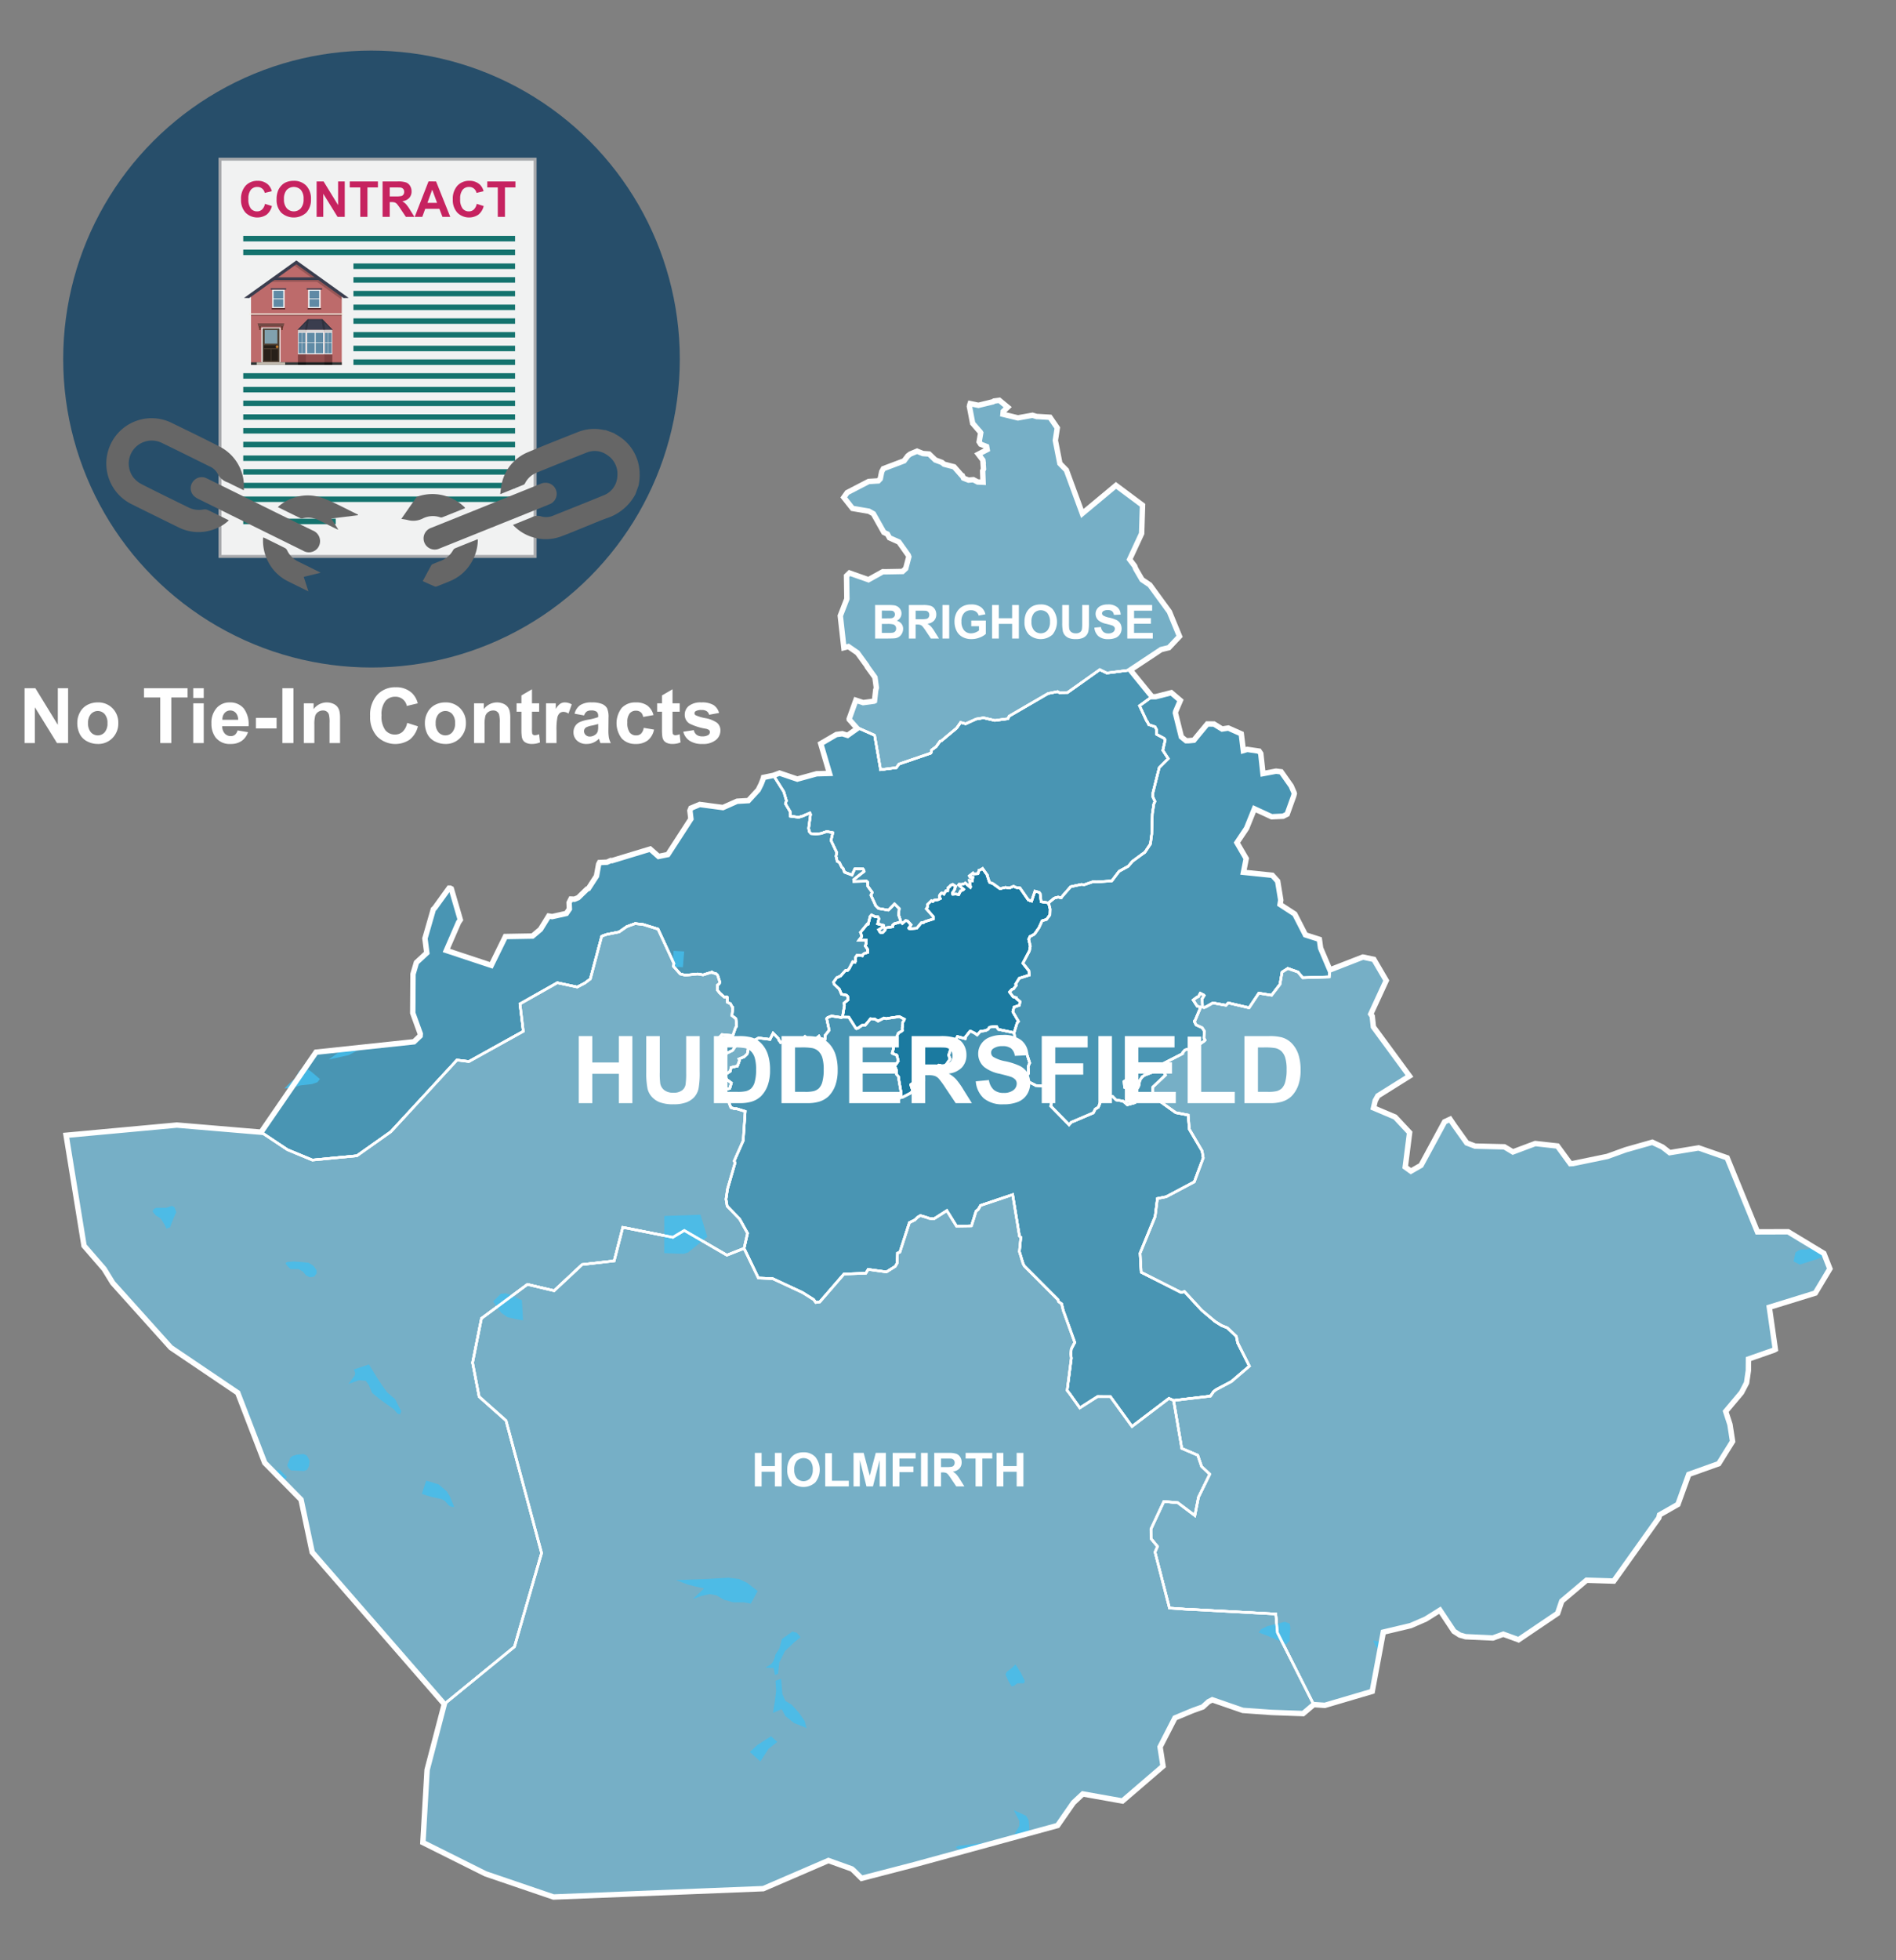 <svg xmlns="http://www.w3.org/2000/svg" xmlns:xlink="http://www.w3.org/1999/xlink" width="300" height="310" viewBox="0 0 300 310"><rect x="0" y="0" width="300" height="310" fill="#808080" stroke="none"/><defs><style>.cls-1,.cls-2,.cls-41,.cls-42{fill:none;}.cls-2{clip-rule:evenodd;}.cls-3{fill:#274e6a;}.cls-4{clip-path:url(#clip-path);}.cls-5{fill:#a7a9ac;}.cls-6{fill:#f1f2f2;}.cls-7{fill:#14736e;}.cls-8{fill:#c62360;}.cls-9{fill:#bd6b6b;}.cls-10,.cls-13,.cls-15,.cls-22,.cls-9{fill-rule:evenodd;}.cls-10{fill:#303838;}.cls-11{fill:#f3ecde;}.cls-12,.cls-13{opacity:0.2;}.cls-14,.cls-15{fill:#3a3d4e;}.cls-16{fill:#724944;}.cls-17{fill:#fff;}.cls-18{fill:#4e3f32;}.cls-19{fill:#81a1ae;}.cls-20{fill:#272019;}.cls-21{fill:#c87e2c;}.cls-22{fill:#c0b9ad;}.cls-23{fill:#683a2d;}.cls-24,.cls-25,.cls-34{fill:#542727;}.cls-24,.cls-26{opacity:0.6;}.cls-25,.cls-27{opacity:0.4;}.cls-28{fill:#cfcfcf;}.cls-29{fill:#dadada;}.cls-30{fill:#e6e6e6;}.cls-31{fill:#f2f2f2;}.cls-32{fill:#5f8aa5;}.cls-33{clip-path:url(#clip-path-2);}.cls-35{fill:#666;}.cls-36{fill:#1b7aa0;}.cls-36,.cls-37,.cls-38,.cls-41,.cls-42{stroke:#fff;stroke-miterlimit:10;}.cls-36,.cls-37,.cls-38,.cls-41{stroke-width:0.397px;}.cls-37{fill:#4995b3;}.cls-38{fill:#76afc6;}.cls-39{opacity:0.8;}.cls-40{fill:#42beee;}.cls-42{stroke-width:0.857px;}.cls-43{isolation:isolate;}</style><clipPath id="clip-path"><circle class="cls-1" cx="58.782" cy="56.782" r="48.782"/></clipPath><clipPath id="clip-path-2"><polygon class="cls-2" points="52.66 52.172 47.065 52.172 48.688 50.476 51.037 50.476 52.66 52.172"/></clipPath></defs><g id="Text"><circle class="cls-3" cx="58.782" cy="56.782" r="48.782"/><g class="cls-4"><rect class="cls-5" x="28.095" y="31.43" width="63.289" height="50.319" transform="translate(3.15 116.329) rotate(-90)"/><rect class="cls-6" x="35.044" y="25.408" width="49.392" height="62.362" transform="translate(119.479 113.179) rotate(180)"/><rect class="cls-7" x="55.923" y="41.667" width="25.577" height="0.867"/><rect class="cls-7" x="55.923" y="43.833" width="25.577" height="0.867"/><rect class="cls-7" x="55.923" y="46" width="25.577" height="0.867"/><rect class="cls-7" x="55.923" y="48.166" width="25.577" height="0.867"/><rect class="cls-7" x="38.488" y="82.026" width="14.631" height="0.867"/><rect class="cls-7" x="55.923" y="50.343" width="25.577" height="0.867"/><rect class="cls-7" x="55.923" y="52.51" width="25.577" height="0.867"/><rect class="cls-7" x="55.923" y="54.676" width="25.577" height="0.867"/><rect class="cls-7" x="55.923" y="56.843" width="25.577" height="0.867"/><rect class="cls-7" x="38.488" y="59.02" width="43.012" height="0.867"/><rect class="cls-7" x="38.488" y="61.186" width="43.012" height="0.867"/><rect class="cls-7" x="38.488" y="63.353" width="43.012" height="0.867"/><rect class="cls-7" x="38.488" y="65.519" width="43.012" height="0.867"/><rect class="cls-7" x="38.488" y="37.312" width="43.012" height="0.867"/><rect class="cls-7" x="38.488" y="39.479" width="43.012" height="0.867"/><rect class="cls-7" x="38.488" y="67.696" width="43.012" height="0.867"/><rect class="cls-7" x="38.488" y="69.862" width="43.012" height="0.867"/><rect class="cls-7" x="38.488" y="72.029" width="43.012" height="0.867"/><rect class="cls-7" x="38.488" y="74.196" width="43.012" height="0.867"/><rect class="cls-7" x="38.488" y="76.351" width="43.012" height="0.867"/><rect class="cls-7" x="38.488" y="78.518" width="43.012" height="0.867"/><path class="cls-8" d="M41.925,32.238l1.098.348a2.469,2.469,0,0,1-.84,1.364,2.644,2.644,0,0,1-3.326-.317,2.922,2.922,0,0,1-.719-2.087,3.068,3.068,0,0,1,.723-2.175,2.48,2.48,0,0,1,1.901-.774,2.335,2.335,0,0,1,1.672.608,2.205,2.205,0,0,1,.573,1.032l-1.121.268a1.157,1.157,0,0,0-1.182-.94,1.278,1.278,0,0,0-1.012.447,2.197,2.197,0,0,0-.388,1.45,2.353,2.353,0,0,0,.382,1.515,1.243,1.243,0,0,0,.995.451,1.134,1.134,0,0,0,.776-.287A1.669,1.669,0,0,0,41.925,32.238Z"/><path class="cls-8" d="M43.765,31.53a3.567,3.567,0,0,1,.256-1.438,2.658,2.658,0,0,1,.522-.768,2.183,2.183,0,0,1,.725-.505,3.086,3.086,0,0,1,1.209-.222,2.633,2.633,0,0,1,1.983.768,2.951,2.951,0,0,1,.743,2.139,2.938,2.938,0,0,1-.738,2.125,2.948,2.948,0,0,1-3.962.004A2.897,2.897,0,0,1,43.765,31.53Zm1.166-.038a2.099,2.099,0,0,0,.44,1.444,1.512,1.512,0,0,0,2.228.004,2.141,2.141,0,0,0,.435-1.464,2.103,2.103,0,0,0-.423-1.438,1.566,1.566,0,0,0-2.251.005A2.117,2.117,0,0,0,44.931,31.492Z"/><path class="cls-8" d="M50.099,34.299V28.692H51.2l2.296,3.744V28.692h1.052v5.607H53.411l-2.26-3.657v3.657Z"/><path class="cls-8" d="M57.007,34.299V29.64h-1.664v-.948H59.8V29.64H58.14v4.659Z"/><path class="cls-8" d="M60.534,34.299V28.692H62.917a4.05,4.05,0,0,1,1.306.151,1.286,1.286,0,0,1,.652.537,1.616,1.616,0,0,1,.245.884,1.498,1.498,0,0,1-.371,1.042,1.779,1.779,0,0,1-1.109.518,2.624,2.624,0,0,1,.607.471,6.388,6.388,0,0,1,.644.91l.685,1.094H64.221l-.818-1.22a7.858,7.858,0,0,0-.597-.825.887.887,0,0,0-.34-.233,1.878,1.878,0,0,0-.57-.062h-.23v2.341ZM61.666,31.063h.838a4.342,4.342,0,0,0,1.018-.068.614.614,0,0,0,.317-.237.734.734,0,0,0,.114-.421.673.673,0,0,0-.15-.457.693.693,0,0,0-.427-.22q-.138-.019-.826-.02H61.666Z"/><path class="cls-8" d="M71.244,34.299H70.012l-.489-1.273H67.281l-.463,1.273H65.617l2.185-5.607H68.999Zm-2.085-2.219L68.387,30l-.758,2.081Z"/><path class="cls-8" d="M75.433,32.238l1.098.348a2.469,2.469,0,0,1-.84,1.364,2.643,2.643,0,0,1-3.326-.317,2.921,2.921,0,0,1-.719-2.087,3.068,3.068,0,0,1,.723-2.175,2.48,2.48,0,0,1,1.901-.774,2.335,2.335,0,0,1,1.672.608,2.205,2.205,0,0,1,.573,1.032l-1.121.268a1.157,1.157,0,0,0-1.182-.94,1.278,1.278,0,0,0-1.012.447,2.197,2.197,0,0,0-.388,1.45,2.353,2.353,0,0,0,.382,1.515,1.243,1.243,0,0,0,.995.451,1.134,1.134,0,0,0,.776-.287A1.669,1.669,0,0,0,75.433,32.238Z"/><path class="cls-8" d="M78.764,34.299V29.64H77.1v-.948h4.457V29.64h-1.66v4.659Z"/><polygon class="cls-9" points="54.075 46.645 46.896 41.521 39.717 46.645 39.717 57.706 54.075 57.706 54.075 46.645"/><polygon class="cls-10" points="54.075 57.706 54.075 57.298 39.717 57.298 39.717 57.706 54.075 57.706 54.075 57.706"/><rect class="cls-11" x="39.463" y="49.55" width="14.866" height="0.199" transform="translate(93.793 99.299) rotate(180)"/><rect class="cls-12" x="39.718" y="49.749" width="14.358" height="0.192" transform="translate(93.793 99.69) rotate(180)"/><path class="cls-13" d="M54.075,46.464l-2.409-1.726h0l-4.735-3.394-.466.559,2.921,2.087c-2.161-.001-6.184-.002-6.276.001l-.785.578h7.823l3.927,2.814Z"/><rect class="cls-14" x="43.229" y="43.852" width="7.335" height="0.428"/><polygon class="cls-15" points="55.175 47.116 46.893 41.184 38.617 47.116 39.434 47.138 46.896 41.789 54.359 47.138 55.175 47.116"/><polygon class="cls-16" points="40.755 51.138 44.989 51.138 44.867 51.61 40.877 51.61 40.755 51.138"/><rect class="cls-17" x="41.365" y="51.797" width="3.015" height="5.517" transform="translate(85.745 109.11) rotate(180)"/><g id="Symbol_9_0_Layer2_0_MEMBER_8_MEMBER_12_MEMBER_0_FILL" data-name="Symbol 9 0 Layer2 0 MEMBER 8 MEMBER 12 MEMBER 0 FILL"><path class="cls-18" d="M44.228,51.932H41.54v5.354h2.688Z"/></g><g id="Symbol_9_0_Layer2_0_MEMBER_8_MEMBER_12_MEMBER_1_MEMBER_1_FILL" data-name="Symbol 9 0 Layer2 0 MEMBER 8 MEMBER 12 MEMBER 1 MEMBER 1 FILL"><path class="cls-19" d="M41.876,52.188V54.34h2.015V52.188Z"/></g><g id="Symbol_9_0_Layer2_0_MEMBER_8_MEMBER_12_MEMBER_2_MEMBER_0_FILL" data-name="Symbol 9 0 Layer2 0 MEMBER 8 MEMBER 12 MEMBER 2 MEMBER 0 FILL"><path class="cls-20" d="M42.833,57.062V55.233H41.768v1.829Z"/></g><g id="Symbol_9_0_Layer2_0_MEMBER_8_MEMBER_12_MEMBER_2_MEMBER_1_FILL" data-name="Symbol 9 0 Layer2 0 MEMBER 8 MEMBER 12 MEMBER 2 MEMBER 1 FILL"><path class="cls-20" d="M43.999,57.062V55.233H42.934v1.829Z"/></g><g id="Symbol_9_0_Layer2_0_MEMBER_8_MEMBER_12_MEMBER_2_MEMBER_1_FILL-2" data-name="Symbol 9 0 Layer2 0 MEMBER 8 MEMBER 12 MEMBER 2 MEMBER 1 FILL"><path class="cls-20" d="M43.999,55.085v-.475h-2.231v.475Z"/></g><g id="Symbol_9_0_Layer2_0_MEMBER_8_MEMBER_13_FILL" data-name="Symbol 9 0 Layer2 0 MEMBER 8 MEMBER 13 FILL"><path class="cls-21" d="M44.063,54.84a.192.192,0,0,0-.064-.146.21.21,0,0,0-.302,0,.192.192,0,0,0-.064.146.197.197,0,0,0,.064.151.206.206,0,0,0,.151.064.219.219,0,0,0,.215-.215Z"/></g><polygon class="cls-22" points="40.62 57.706 40.62 57.286 45.122 57.286 45.122 57.706 40.62 57.706 40.62 57.706"/><rect class="cls-23" x="44.496" y="51.61" width="0.254" height="0.578" transform="translate(89.246 103.797) rotate(180)"/><rect class="cls-23" x="40.999" y="51.61" width="0.254" height="0.578" transform="translate(82.253 103.797) rotate(180)"/><rect class="cls-12" x="40.877" y="51.61" width="3.99" height="0.187" transform="translate(85.745 103.406) rotate(180)"/><polygon class="cls-15" points="52.66 52.172 47.065 52.172 48.688 50.476 51.037 50.476 52.66 52.172"/><rect class="cls-24" x="47.142" y="56.033" width="1.286" height="1.264"/><rect class="cls-24" x="51.297" y="56.033" width="1.286" height="1.264"/><rect class="cls-25" x="48.428" y="56.033" width="2.869" height="1.264"/><rect class="cls-26" x="47.142" y="57.297" width="1.286" height="0.409"/><rect class="cls-26" x="51.297" y="57.297" width="1.286" height="0.409"/><rect class="cls-27" x="48.428" y="57.297" width="2.869" height="0.409"/><rect class="cls-28" x="47.142" y="52.172" width="1.286" height="0.293"/><rect class="cls-28" x="51.297" y="52.172" width="1.286" height="0.293"/><rect class="cls-29" x="48.428" y="52.172" width="2.869" height="0.293"/><rect class="cls-30" x="47.142" y="52.465" width="1.286" height="3.568"/><rect class="cls-30" x="51.297" y="52.465" width="1.286" height="3.568"/><rect class="cls-31" x="48.428" y="52.465" width="2.869" height="3.568"/><rect class="cls-32" x="48.604" y="52.634" width="1.182" height="1.512"/><rect class="cls-32" x="49.94" y="52.634" width="1.182" height="1.512"/><rect class="cls-32" x="48.604" y="54.235" width="1.182" height="1.63"/><rect class="cls-32" x="49.94" y="54.235" width="1.182" height="1.63"/><rect class="cls-32" x="47.255" y="52.634" width="0.487" height="1.512"/><rect class="cls-32" x="47.804" y="52.634" width="0.511" height="1.512"/><rect class="cls-32" x="47.255" y="54.235" width="0.487" height="1.63"/><rect class="cls-32" x="47.804" y="54.235" width="0.511" height="1.63"/><rect class="cls-32" x="51.41" y="52.634" width="0.487" height="1.512"/><rect class="cls-32" x="51.959" y="52.634" width="0.511" height="1.512"/><rect class="cls-32" x="51.41" y="54.235" width="0.487" height="1.63"/><rect class="cls-32" x="51.959" y="54.235" width="0.511" height="1.63"/><g class="cls-33"><polygon class="cls-12" points="52.777 52.06 51.346 50.564 51.346 50.564 51.346 50.393 51.189 50.393 51.17 50.27 51.078 50.284 50.86 50.056 50.626 50.28 50.733 50.393 48.992 50.393 49.099 50.28 48.865 50.056 48.647 50.284 48.555 50.27 48.536 50.393 48.488 50.393 48.488 50.45 46.948 52.06 47.182 52.284 48.449 50.96 48.251 52.253 48.572 52.302 48.838 50.564 50.887 50.564 51.153 52.302 51.474 52.253 51.276 50.96 52.543 52.284 52.777 52.06"/></g><rect class="cls-31" x="43.065" y="45.796" width="1.975" height="2.934" transform="translate(88.106 94.526) rotate(180)"/><rect class="cls-32" x="43.281" y="45.979" width="1.536" height="1.224"/><rect class="cls-32" x="43.281" y="47.322" width="1.536" height="1.224"/><rect class="cls-14" x="42.832" y="45.582" width="2.441" height="0.214" transform="translate(88.106 91.378) rotate(180)"/><rect class="cls-34" x="42.987" y="48.73" width="2.132" height="0.196" transform="translate(88.106 97.656) rotate(180)"/><rect class="cls-31" x="48.752" y="45.796" width="1.975" height="2.934" transform="translate(99.48 94.526) rotate(180)"/><rect class="cls-32" x="48.968" y="45.979" width="1.536" height="1.224"/><rect class="cls-32" x="48.968" y="47.322" width="1.536" height="1.224"/><rect class="cls-14" x="48.519" y="45.582" width="2.441" height="0.214" transform="translate(99.48 91.378) rotate(180)"/><rect class="cls-34" x="48.674" y="48.73" width="2.132" height="0.196" transform="translate(99.48 97.656) rotate(180)"/></g><path class="cls-35" d="M36.211,82.286a6.177,6.177,0,0,1-2.042,1.3,7.057,7.057,0,0,1-5.965-.211Q24.536,81.58,20.879,79.763a7.169,7.169,0,1,1,6.309-12.875c2.47,1.207,4.95,2.395,7.394,3.655a7.041,7.041,0,0,1,4.012,6.573c.002.117-.012.234-.022.415-.614-.299-1.197-.581-1.778-.866-.248-.121-.489-.258-.742-.369A2.655,2.655,0,0,1,34.46,74.952a2.663,2.663,0,0,0-1.356-1.222c-2.512-1.241-5.02-2.489-7.542-3.709a3.639,3.639,0,0,0-4.477,5.457A4.011,4.011,0,0,0,22.37,76.552c2.483,1.268,4.991,2.487,7.495,3.715a3.713,3.713,0,0,0,2.348.298,1.17,1.17,0,0,1,.665.087C33.981,81.173,35.07,81.723,36.211,82.286Z"/><path class="cls-35" d="M50.228,86.726a1.779,1.779,0,0,1-2.294.351q-3.095-1.528-6.191-3.054-5.165-2.546-10.327-5.099a2.733,2.733,0,0,1-.851-.616,1.707,1.707,0,0,1-.003-2.184,1.724,1.724,0,0,1,2.135-.481c1.362.656,2.716,1.33,4.072,1.999,4.234,2.087,8.458,4.193,12.706,6.25A1.801,1.801,0,0,1,50.228,86.726Z"/><path class="cls-35" d="M43.96,80.196a6.968,6.968,0,0,1,7.162-1.41c1.898.715,3.687,1.72,5.524,2.595l-.016.1-4.216.52,1.079,1.694-.037.059c-.305-.147-.611-.291-.914-.44q-1.062-.522-2.123-1.048a3.679,3.679,0,0,0-2.495-.308.581.581,0,0,1-.34.01C46.399,81.398,45.222,80.816,43.96,80.196Z"/><path class="cls-35" d="M50.734,90.578l-2.674.651.74,2.296c-1.124-.555-2.17-1.067-3.212-1.585a6.987,6.987,0,0,1-3.134-3.064,7.197,7.197,0,0,1-.82-3.883c.123.046.218.073.305.115,1.05.516,2.101,1.029,3.145,1.558a.805.805,0,0,1,.337.346,3.763,3.763,0,0,0,1.798,1.809c1.063.518,2.121,1.047,3.181,1.572C50.491,90.44,50.579,90.493,50.734,90.578Z"/><path class="cls-35" d="M100.541,78.158A7.869,7.869,0,0,1,95.977,81.96c-1.127.405-2.226.887-3.337,1.334-1.197.481-2.385.988-3.594,1.438a7.077,7.077,0,0,1-7.513-1.357c-.117-.099-.221-.213-.373-.361l2.385-.961c.171-.069.347-.128.512-.208a2.01,2.01,0,0,1,1.615-.17,2.894,2.894,0,0,0,1.972-.176c2.604-1.04,5.211-2.075,7.804-3.142a3.402,3.402,0,0,0,2.235-3.046A3.549,3.549,0,0,0,96.002,71.91a3.368,3.368,0,0,0-3.213-.325c-2.646,1.041-5.282,2.108-7.917,3.18a3.518,3.518,0,0,0-1.775,1.619.574.574,0,0,1-.217.26c-1.203.495-2.412.977-3.727,1.506a16.268,16.268,0,0,1,.242-1.691,6.927,6.927,0,0,1,4.152-4.952c2.62-1.104,5.269-2.141,7.912-3.19a6.949,6.949,0,0,1,4.073-.32,2.282,2.282,0,0,0,.307.024l1.335.49a3.409,3.409,0,0,0,.284.199,7.054,7.054,0,0,1,3.671,5.224,8.121,8.121,0,0,1-.1,2.877Z"/><path class="cls-35" d="M86.939,76.454a1.757,1.757,0,0,1,.046,3.276c-1.192.493-2.392.966-3.588,1.446q-6.942,2.79-13.884,5.577A1.763,1.763,0,1,1,68.23,83.474q4.471-1.791,8.938-3.592,4.157-1.671,8.314-3.345A1.904,1.904,0,0,1,86.939,76.454Z"/><path class="cls-35" d="M75.61,85.29a7.229,7.229,0,0,1-1.339,4.153,6.905,6.905,0,0,1-2.994,2.424c-.701.299-1.412.575-2.122.853a.502.502,0,0,1-.332.037c-.639-.269-1.27-.558-1.933-.854.466-.869.907-1.701,1.363-2.526a.581.581,0,0,1,.281-.194c.362-.155.728-.305,1.097-.444a3.838,3.838,0,0,0,2.066-1.74.676.676,0,0,1,.299-.281c1.143-.47,2.291-.927,3.438-1.386A1.506,1.506,0,0,1,75.61,85.29Z"/><path class="cls-35" d="M63.498,82.065c.814-1.167,1.592-2.287,2.377-3.4a.568.568,0,0,1,.259-.164A7.259,7.259,0,0,1,73.53,80.236a.644.644,0,0,1,.064.124c-1.214.488-2.419.977-3.629,1.453a.557.557,0,0,1-.338-.011,3.537,3.537,0,0,0-2.655.155,3.332,3.332,0,0,1-2.467.278A9.624,9.624,0,0,0,63.498,82.065Z"/><path class="cls-17" d="M3.891,117.511V108.833H5.596l3.552,5.795V108.833h1.627v8.678H9.017l-3.498-5.658v5.658Z"/><path class="cls-17" d="M12.23,114.279a3.397,3.397,0,0,1,.408-1.605,2.808,2.808,0,0,1,1.157-1.184,3.432,3.432,0,0,1,1.672-.408,3.142,3.142,0,0,1,2.339.926,3.203,3.203,0,0,1,.911,2.341,3.242,3.242,0,0,1-.92,2.365,3.114,3.114,0,0,1-2.317.938,3.644,3.644,0,0,1-1.649-.391,2.675,2.675,0,0,1-1.193-1.145A3.817,3.817,0,0,1,12.23,114.279Zm1.705.089a2.081,2.081,0,0,0,.443,1.432,1.452,1.452,0,0,0,2.188,0,2.11,2.11,0,0,0,.44-1.444,2.071,2.071,0,0,0-.44-1.42,1.452,1.452,0,0,0-2.188,0A2.082,2.082,0,0,0,13.935,114.368Z"/><path class="cls-17" d="M25.354,117.511v-7.21H22.779V108.833h6.896v1.468H27.105v7.21Z"/><path class="cls-17" d="M30.574,110.372V108.833h1.663v1.539Zm0,7.139v-6.286h1.663v6.286Z"/><path class="cls-17" d="M37.583,115.51l1.657.278a2.719,2.719,0,0,1-1.01,1.389,2.964,2.964,0,0,1-1.726.475,2.812,2.812,0,0,1-2.427-1.071,3.599,3.599,0,0,1-.621-2.166,3.472,3.472,0,0,1,.816-2.447,2.692,2.692,0,0,1,2.066-.885,2.793,2.793,0,0,1,2.214.926,4.103,4.103,0,0,1,.775,2.838h-4.167a1.677,1.677,0,0,0,.402,1.151,1.258,1.258,0,0,0,.959.412,1.014,1.014,0,0,0,.656-.214A1.311,1.311,0,0,0,37.583,115.51Zm.095-1.681a1.606,1.606,0,0,0-.373-1.098,1.2,1.2,0,0,0-1.764.021,1.532,1.532,0,0,0-.35,1.077Z"/><path class="cls-17" d="M40.495,115.196v-1.663h3.268v1.663Z"/><path class="cls-17" d="M44.68,117.511V108.833h1.752v8.678Z"/><path class="cls-17" d="M53.807,117.511h-1.663v-3.208a4.95,4.95,0,0,0-.106-1.317.928.928,0,0,0-.347-.465.988.988,0,0,0-.577-.165,1.339,1.339,0,0,0-.775.236,1.197,1.197,0,0,0-.471.628,5.413,5.413,0,0,0-.127,1.444v2.847H48.077v-6.286h1.545v.924a2.577,2.577,0,0,1,3.078-.867,1.687,1.687,0,0,1,.689.506,1.842,1.842,0,0,1,.325.698,5.172,5.172,0,0,1,.092,1.119Z"/><path class="cls-17" d="M64.426,114.32l1.698.539a3.81,3.81,0,0,1-1.299,2.109,4.087,4.087,0,0,1-5.147-.491,4.52,4.52,0,0,1-1.112-3.228,4.742,4.742,0,0,1,1.119-3.365,3.834,3.834,0,0,1,2.941-1.198,3.611,3.611,0,0,1,2.587.941,3.427,3.427,0,0,1,.888,1.599l-1.734.414a1.793,1.793,0,0,0-1.829-1.456,1.976,1.976,0,0,0-1.565.692,3.398,3.398,0,0,0-.601,2.244,3.641,3.641,0,0,0,.592,2.344,1.921,1.921,0,0,0,1.539.698,1.75,1.75,0,0,0,1.201-.444A2.582,2.582,0,0,0,64.426,114.32Z"/><path class="cls-17" d="M67.231,114.279a3.399,3.399,0,0,1,.408-1.605,2.808,2.808,0,0,1,1.157-1.184,3.432,3.432,0,0,1,1.672-.408,3.142,3.142,0,0,1,2.339.926,3.203,3.203,0,0,1,.911,2.341,3.241,3.241,0,0,1-.92,2.365,3.114,3.114,0,0,1-2.317.938,3.644,3.644,0,0,1-1.648-.391,2.675,2.675,0,0,1-1.193-1.145A3.818,3.818,0,0,1,67.231,114.279Zm1.705.089A2.081,2.081,0,0,0,69.38,115.8a1.452,1.452,0,0,0,2.188,0,2.11,2.11,0,0,0,.44-1.444,2.071,2.071,0,0,0-.44-1.42,1.452,1.452,0,0,0-2.188,0A2.082,2.082,0,0,0,68.936,114.368Z"/><path class="cls-17" d="M80.739,117.511H79.076v-3.208a4.95,4.95,0,0,0-.106-1.317.928.928,0,0,0-.347-.465.988.988,0,0,0-.577-.165,1.339,1.339,0,0,0-.775.236,1.197,1.197,0,0,0-.471.628,5.415,5.415,0,0,0-.127,1.444v2.847H75.01v-6.286h1.545v.924a2.577,2.577,0,0,1,3.078-.867,1.688,1.688,0,0,1,.69.506,1.845,1.845,0,0,1,.325.698,5.178,5.178,0,0,1,.092,1.119Z"/><path class="cls-17" d="M85.309,111.225v1.326H84.172v2.533a6.364,6.364,0,0,0,.032.896.367.367,0,0,0,.148.21.468.468,0,0,0,.281.083,2.154,2.154,0,0,0,.669-.159l.142,1.29a3.299,3.299,0,0,1-1.313.248,2.088,2.088,0,0,1-.812-.15,1.181,1.181,0,0,1-.529-.391,1.552,1.552,0,0,1-.234-.648,8.133,8.133,0,0,1-.053-1.172v-2.74h-.764v-1.326h.764v-1.249l1.669-.971v2.22Z"/><path class="cls-17" d="M88.055,117.511H86.392v-6.286h1.545v.894a2.676,2.676,0,0,1,.714-.834,1.304,1.304,0,0,1,.719-.201,2.11,2.11,0,0,1,1.095.314l-.515,1.45a1.46,1.46,0,0,0-.781-.273.922.922,0,0,0-.592.192,1.313,1.313,0,0,0-.382.695,9.878,9.878,0,0,0-.14,2.107Z"/><path class="cls-17" d="M92.424,113.143l-1.51-.273a2.354,2.354,0,0,1,.876-1.35,3.208,3.208,0,0,1,1.847-.438,3.999,3.999,0,0,1,1.658.263,1.651,1.651,0,0,1,.766.669,3.422,3.422,0,0,1,.223,1.489l-.018,1.941a6.803,6.803,0,0,0,.079,1.222,3.6,3.6,0,0,0,.299.844H94.998c-.043-.11-.097-.274-.159-.491-.028-.099-.048-.164-.06-.195a2.99,2.99,0,0,1-.911.621,2.604,2.604,0,0,1-1.036.207,2.14,2.14,0,0,1-1.53-.526,1.751,1.751,0,0,1-.56-1.332,1.788,1.788,0,0,1,.255-.95,1.664,1.664,0,0,1,.713-.639,5.554,5.554,0,0,1,1.323-.388,9.14,9.14,0,0,0,1.616-.408v-.166a.86.86,0,0,0-.237-.684,1.412,1.412,0,0,0-.893-.204,1.185,1.185,0,0,0-.692.175A1.21,1.21,0,0,0,92.424,113.143Zm2.226,1.35a10.331,10.331,0,0,1-1.013.254,3.048,3.048,0,0,0-.905.29.695.695,0,0,0-.325.586.816.816,0,0,0,.26.605.908.908,0,0,0,.663.254,1.442,1.442,0,0,0,.858-.296,1.041,1.041,0,0,0,.397-.55,3.265,3.265,0,0,0,.065-.812Z"/><path class="cls-17" d="M103.403,113.083l-1.64.296a1.19,1.19,0,0,0-.376-.739,1.135,1.135,0,0,0-.761-.249,1.242,1.242,0,0,0-.991.43,2.194,2.194,0,0,0-.37,1.435,2.542,2.542,0,0,0,.376,1.581,1.233,1.233,0,0,0,1.009.461,1.12,1.12,0,0,0,.775-.269,1.621,1.621,0,0,0,.427-.927l1.634.278a2.902,2.902,0,0,1-.978,1.699,3.022,3.022,0,0,1-1.936.573,2.876,2.876,0,0,1-2.198-.87,3.962,3.962,0,0,1,.003-4.832,2.921,2.921,0,0,1,2.226-.867,3.034,3.034,0,0,1,1.826.494A2.738,2.738,0,0,1,103.403,113.083Z"/><path class="cls-17" d="M107.547,111.225v1.326H106.41v2.533a6.364,6.364,0,0,0,.032.896.366.366,0,0,0,.148.21.468.468,0,0,0,.281.083,2.154,2.154,0,0,0,.669-.159l.142,1.29a3.299,3.299,0,0,1-1.313.248,2.088,2.088,0,0,1-.811-.15,1.181,1.181,0,0,1-.529-.391,1.554,1.554,0,0,1-.234-.648,8.154,8.154,0,0,1-.053-1.172v-2.74h-.764v-1.326h.764v-1.249l1.669-.971v2.22Z"/><path class="cls-17" d="M108.115,115.717l1.669-.254a1.219,1.219,0,0,0,.433.736,1.456,1.456,0,0,0,.911.252,1.65,1.65,0,0,0,.971-.236.527.527,0,0,0,.219-.444.436.436,0,0,0-.118-.314,1.316,1.316,0,0,0-.557-.219,8.995,8.995,0,0,1-2.551-.811,1.619,1.619,0,0,1-.746-1.415,1.746,1.746,0,0,1,.645-1.373,3.017,3.017,0,0,1,2.001-.556,3.493,3.493,0,0,1,1.918.42,2.145,2.145,0,0,1,.863,1.243l-1.568.29a.969.969,0,0,0-.382-.562,1.397,1.397,0,0,0-.802-.195,1.809,1.809,0,0,0-.941.184.395.395,0,0,0-.19.337.366.366,0,0,0,.166.302,6.206,6.206,0,0,0,1.554.468,4.619,4.619,0,0,1,1.855.74,1.536,1.536,0,0,1,.521,1.237,1.898,1.898,0,0,1-.723,1.485,3.197,3.197,0,0,1-2.137.621,3.502,3.502,0,0,1-2.033-.52A2.398,2.398,0,0,1,108.115,115.717Z"/><g id="districtpaths"><path id="HD-01_districtpath" data-name="HD-01 districtpath" class="cls-36" d="M159.742,156.891l.562.747.504.143.029.153.579.47-.126.585-.841.29-.185.742.891,1.516-.232.278-.456,1.504-2.49-.518-.075-.083-.216-.383-1.024.092-.155.094-.158.261-.411.206-.801.108-.523.577-.397-.288-.691-.338-.022.005-.718.906-.062.303-1.229-.336-.242.45.107.608-.29.328-.023.097-.091.182-.394.256-.148.108-.305.907.22.61-.529.768-.01.01-.041.081-.412.33-.785-.218-1.175.85-.296-.1-.002-.003-1.062-.134-.154.093-.075.343-.145.159-.169.38.651.467.025.343-.117.023-.967-.003-.191.204-.169.024-.597.452.291.917-.037.152-.344.294-1.162.6-.268.07-.049-.868.016-.049-.348-2,.021-.069-.064-.317-.299-.354-.001-.627-.301-.734.188-.193.384-.576-.231-.929-.682-.243-.059-.069.22-.746-.157-.581.224-.636.043-.071.189-.036.45-1.09.633-.379.013-.022-.034-.413.06-.178-.01-.231.051-.181-.004-.306.249-.405.015-.082-.817-.428-.547.1-.004-.003-1.194.179-.284.064-.041,0-.166-.042-.174-.06-.941.486-.512-.321-.673-.058-.856,1.034-.497.013-.617.438-.253.092-.096-.051-1.125-1.766-1.008-.014.315-1.846-.088-.35.677-.55-.06-.47-.04-.072-.191-.181-.768-.146-.336-.804-.84-.798-.069-.323.493-.697.593-.256.814-.9.312.001.23-.24.579-1.12.357.091.08-.176-.019-.566.27-.401.839.102.076-.176.205-.173.559-.176-.014-.501-.378-.52.153-.368-.023-.045.012-.504-1.127-.003.429-.558-.151-.684-.02-.018,1.066-1.303.138.007.302-1.195.209-.24.652.305.378-.002.161.291-.199.814.913.231.049.218-.805.485.219.399.134.047.337-.04.305-.323-.037-.361,1.268-.201-.003-.264.26-.216,1.029-.276.234.238.511-.448.307.046.565.624-.361.512.014.057.222.039,1.016-.07.714-.864.324-.052.076-.002.133-.118,1.37-.437,0-.361-1.1-1.248.23-.353-.021-.35.592-.579.242.129.204-.208.624-.088.337-.169-.148-.288.002-.167.241-.343.154-.095.324.191.325-.544.269.018.056-.477.072-.07.177-.083.163-.239.332-.142.469.298-.207.611-.283.419-.029.148.059.089.491-.029.455.071.274-.557.019-.003.427-.201.047-.059-.796-.698.083-.108.368.023.534-.143.085-.073.79.684.035-.063-.17-1.021.455.037.071-.524-.439-.042-.11-.199.584-.451.105.137.681-.037.001-.001.171-.556.192-.039.367-.22.787,1.1-.001.004-.034.056.341,1.017.544.211,1.114.803.871-.213.615.11.653-.286.422.196.606.077,1.318,1.894.196.059.087.066.237.051.522-1.563.67.183.164.207.153,1.277,1.174.182.243.977-.029.932-.533.718-.703.218-.497,1.096-.621.895-.165.172-.643.331-.194.426.253,1.093-.136.742-1.039,1.954.945,1.183.078.689-1.594.505-.564.905.081.217-.416.55-.282.112Z"/><path id="HD-02_districtpath" data-name="HD-02 districtpath" class="cls-37" d="M168.924,109.51l5.094-3.613,1.104.537,3.721-.478,3.439,4.223-1.972,1.431,1.121,2.405.096.087.231.49,1.002.341.235.449.001.706.011.039,1.197.643.164.247-.375,1.643.856,1.308-1.422,1.42-.99,3.953-.012.709.328.687-.196.444-.021.189-.201,1.332-.089,3.168-.213,1.593-.91,1.367-.161.08-1.78,1.305-.658.777-1.449.799-1.157,1.522-2.412.169-.572-.032-1.375.471-.441-.054-1.704.368-1.317,1.499-.181.257-.499-.109-.584.156-.919.743-1.174-.182-.153-1.277-.164-.207-.67-.183-.522,1.563-.237-.051-.087-.066-.196-.059-1.318-1.894-.606-.077-.422-.196-.653.286-.615-.11-.871.213-1.114-.803-.544-.211-.341-1.017.034-.056.001-.004-.787-1.1-.367.22-.192.039-.171.556-.001.001-.681.037-.105-.137-.584.451.11.199.439.042-.071.524-.455-.037.17,1.021-.035.063-.79-.684-.085.073-.534.143-.368-.023-.083.108.796.698-.047.059-.427.201-.019.003-.274.557-.455-.071-.491.029-.059-.089.029-.148.283-.419.207-.611-.469-.298-.332.142-.163.239-.177.083-.072.07-.056.477-.269-.018-.325.544-.324-.191-.154.095-.241.343-.002.167.148.288-.337.169-.624.088-.204.208-.242-.129-.592.579.021.35-.23.353,1.1,1.248,0,.361-1.37.437-.133.118-.076.002-.324.052-.714.864-1.016.07-.222-.039-.014-.057.361-.512-.565-.624-.307-.046-.511.448-.234-.238-.266-.864-.099-.189.096-1.052-.743-.734-.85.87-.151.11-1.544-.272-.435-.442.003-.007-.764-1.649.221-.436-.709-.973-.01-.629-.189-.177-2.014.048-.024-.289,1.664-1.31-.008-.083-.166-.29-1.297-.032-.449.987-1.191-.45-.233-.62-.19-.134-.389-.786-.34-.178-.196-.829.129-.542-.913-1.914.284-1.243-.948-.187-.923.313-.847.085-.744-.073-.253-.291-.111-.533.3-2.215-.098-.212-1.136.482-.634.196-1.315-.169-.054-.742-.739-1.244.151-.446.013-.016-.421-1.422-1.638-2.589.97-.362,2.808.951,3.056-.842,2.039-.059-1.386-4.711,2.473-1.44.943-.123.829.256,1.529-1.081.212-.062,2.507,1.11.038.041.938,5.417,2.49-.317.417-.572,5.002-1.711.132-.177.028-.331.716-.526.617-.863.216-.066,2.418-2.014.626-.896.792.218,1.673-.755,1.162-.194,1.791.42,2.062-.272.199-.412,6.156-3.575,1.509-.307.269.164Z"/><path id="HD-03_districtpath" data-name="HD-03 districtpath" class="cls-37" d="M104.115,146.927l-2.378-.736-.094,0-1.145-.138-1.315.479-.042.024-1.17.821-1.978.398-.623.215-.169.09L93.41,154.806l-.868.658-1.205.628-3.152-.677-5.909,3.341.524,4.337-8.611,4.779-1.89-.233L61.842,178.976l-5.377,3.801-7.043.676-3.937-1.633-4.172-2.774,8.692-12.653,15.5-1.644.966-.924.029-.339-1.19-3.285.04-6.153.536-1.831L67.53,150.69l-.293-2.279,1.33-4.611.211-.201,2.272-3.148.172.004.184.095,1.428,4.907-.274.399-1.933,4.452,7.102,2.354,2.235-4.554,4.294-.075,1.262-1.071,1.296-2.096.549.089,2.241-.499.481-.701-.044-1.005.286-.57.567.024.588-.246,1.409-1.369.207-.072,1.282-1.977.336-1.863.141-.271,1.193-.058.587-.265.202.021,6.035-1.835,1.324,1.168,1.474-.299,3.646-5.632-.159-1.301.16-.399,1.395-.583,3.669.486,2.24-.995,1.787-.103,1.56-1.694.439-.882.161-.396.212-.556.028-.14,1.564-.323,1.638,2.589.421,1.422-.013.016-.151.446.739,1.244.054.742,1.315.169.634-.196,1.136-.482.098.212-.3,2.215.111.533.253.291.744.073.847-.085.923-.313.948.187-.284,1.243.913,1.914-.129.542.196.829.34.178.389.786.19.134.233.62,1.191.45.449-.987,1.297.032.166.29.008.083-1.664,1.31.024.289,2.014-.048.189.177.01.629.709.973-.221.436.764,1.649-.003.007.435.442,1.544.272.151-.11.85-.87.743.734-.096,1.052.099.189.266.864-1.029.276-.26.216.003.264-1.268.201.037.361-.305.323-.337.04-.134-.047-.219-.399.805-.485-.049-.218-.913-.231.199-.814-.161-.291-.378.002-.652-.305-.209.24-.302,1.195-.138-.007-1.066,1.303.02.018.151.684-.429.558,1.127.003-.012.504.023.045-.153.368.378.52.014.501-.559.176-.205.173-.076.176-.839-.102-.27.401.019.566-.08.176-.357-.091-.579,1.12-.23.24-.312-.001-.814.9-.593.256-.493.697.069.323.84.798.336.804.768.146.191.181.04.072.06.47-.677.55.088.35-.315,1.846-.167.068-1.569-.234-.583.23-.169.174.392,1.844-.625.785-.012.574-.04.14-.774-.22-.172-.339-.605.473-.392-.163-.482.541-.144-.056-.472-.651-.115-.087-.827,1.063-.341-.356-.062-.11-1.124.346-.022-.01-.317.185-.106.12-.443-.489-.625.194-.059-.125-.186-.201-.09-.279-.051-.074-.784-.796-.494.986-1.821-.232-.011.021-.843.443-.83.953-1.616-.517-.071-.002-.728,1.071-1.489.727-.469-.002-.458-.443-.237-1.163-.026-.545.996-1.078,1.71.163.446-1.282.162-.183-.106-1.208-.635-.488.137-1.275-.056-.022-.33-.594-.464-.219-.035-.799-.126-.067-.233.065-.086.002-.787-.706-.087-.145-.031-.01-.233-.314.029-.744.266-.188.126-.214.004-.054-.367-1.12-.23-.219-.58-.159-.082-.1-1.402.438-.86-.142-1.945.198-.811-.204-1.076-1.208.081-.439Z"/><path id="HD-04_districtpath" data-name="HD-04 districtpath" class="cls-37" d="M130.564,164.289l.012-.574.625-.785-.392-1.844.169-.174.583-.23,1.569.234.167-.068,1.008.014,1.125,1.766.096.051.253-.092.617-.438.497-.013.856-1.034.673.058.512.321.941-.486.174.06.166.042.041,0,.284-.064,1.194-.179.004.003.547-.1.817.428-.015.082-.249.405.004.306-.051.181.01.231-.06.178.034.413-.013.022-.633.379-.45,1.09-.189.036-.043.071-.224.636.157.581-.22.746.059.069.682.243.231.929-.384.576-.188.193.301.734.001.627.299.354.064.317-.021.069.348,2-.016.049.049.868.268-.07,1.162-.6.344-.294.037-.152-.291-.917.597-.452.169-.024.191-.204.967.003.117-.023-.025-.343-.651-.467.169-.38.145-.159.075-.343.154-.093,1.062.134.002.003.296.1,1.175-.85.785.218.412-.33.041-.081.01-.01.529-.768-.22-.61.305-.907.148-.108.394-.256.091-.182.023-.097.29-.328-.107-.608.242-.45,1.229.336.062-.303.718-.906.022-.005.691.338.397.288.523-.577.801-.108.411-.206.158-.261.155-.094,1.024-.092.216.383.075.083,2.49.518.2,1.639.307.231.405.19.232.469.884.867.44,1.391-.243.567.068,1.103-.797.904,1.829.923.062.065,2.607.158.231-.056-.313,2.616-.122.529,2.906,2.968.343-.4,3.498-1.488.297-.6.478-.286.736-1.792,1.505.05.567.577,1.111.196.684.576,1.18-.317-.103-1.741-1.514-.685-.096-.941.408-.267,1.808,1.2.111-.189.174-.918.379-.571.048-.035.1-.022.138-.158,2.714-1.036.651.875.03.105-1.986,1.884-.055.297.023.992.022.18,3.616,2.585,1.972.381.183,2.239,2.02,3.435.183,1.107-1.42,3.784-4.439,2.357-1.397.277-.361,2.863-2.376,5.777.167,3.022,6.32,3.192.533-.142,2.736,2.966,2.102,1.763,1.025.641.921.371,1.421,1.339.218,1.048,1.852,3.666-2.849,2.439-2.404,1.273-.414.317-.491.71-5.843.693-.732-.327-5.848,4.442-3.421-4.726-2.02-.004-2.817,1.792-1.593-2.232-.411-.527.661-5.092-.075-.702.076-.782.546-1.016-1.826-5.057-.255-1.045-.461-.332-.049-.059-.054-.245-5.333-5.344-.2-.378-.584-1.904.224-2.259-.135-.105-.08-.079-1.074-6.563-5.075,1.702-.365.628-.349.281-.719,2.303-.025.025-2.356.035-1.525-2.45-1.962,1.25-.186.051-.667-.086-.439-.159-.927-.268-.439.247-.467.46-.218.095-.62.315-1.507,4.664-.373.15-.042,1.555-.312.539-1.394.882-2.893-.397-.377.607-3.455.121-3.828,4.415-.622.087-.339-.457-1.782-1.123-4.724-2.199-2.247-.09-2.263-4.691.549-2.39-1.258-2.259-1.972-2.035-.18-1.099.243-1.626,1.196-4.126-.142-.284,1.425-3.211.315-4.638-1.345-.409-.339-.004-.583-.188-1.083-2.765.915-.275.25-.855-.813-.602-.058-.714.03-.097.654-.423.148-.617,1.003-.223.315-.87-.08-.244.835-.348.486-.467.17-.949-.083-.142.83-.953.843-.443.011-.021,1.821.232.494-.986.784.796.051.074.09.279.186.201.059.125.625-.194.443.489.106-.12.317-.185.022.01,1.124-.346.062.11.341.356.827-1.063.115.087.472.651.144.056.482-.541.392.163.605-.473.172.339.774.22Z"/><path id="HD-05_districtpath" data-name="HD-05 districtpath" class="cls-37" d="M175.919,139.312l1.157-1.522,1.449-.799.658-.777,1.78-1.305.161-.08.91-1.367.213-1.593.089-3.168.201-1.332.021-.189.196-.444-.328-.687.012-.709.99-3.953,1.422-1.42-.856-1.308.375-1.643-.164-.247-1.197-.643-.011-.039-.001-.706-.235-.449-1.002-.341-.231-.49-.096-.087-1.121-2.405,1.972-1.431.583-.004,2.463-.628,1.438,1.223-.752,1.762-.036.22.94,3.776.749.609.376.005.854-.082,2.13-2.571,1.053.01,1.289.791.984-.154,2.05.911.329,2.648.616-.185,1.885.278.256.385.351,3.169,2.074-.388.807.102,1.583,2.245.456,1.057.033.146-.103.398-1.026,2.853-.646.325-1.805.084-2.729-1.259-1.243,3.08-1.525,2.277,1.466,2.515-.43,2.171,4.561.47.849.934.49,2.987-.114.69,2.327,1.515,1.691,3.3,2.204.706.194,1.384,1.468,3.45-.102,1.104-4.193.135-.759-.911-1.606-.562-.909.584-.333,1.93-1.324,1.726-2.013-.331-1.545,2.314-3.298-.769-.361.372-2.07-.372-1.123.637-.263.095-.256-.072-.054-1.325.316-.52-.037-.051-.578-.29-.291.526-.283.123-.544.42.616.954.569.179-.905,2.135-.116.089-.001.009.297.567.964.45.322.505-.045,1.129.183.319-.057.09-1.625,1.142-.479.026-1.042.314-.35.421.007.142-3.04,1.555-.427.603.059.256-2.714,1.036-.138.158-.1.022-.048.035-.379.571-.174.918-.111.189-1.808-1.2-.408.267.096.941,1.514.685.103,1.741-1.18.317-.684-.576-1.111-.196-.567-.577-1.505-.05-.736,1.792-.478.286-.297.6-3.498,1.488-.343.4-2.906-2.968.122-.529.313-2.616-.231.056-2.607-.158-.062-.065-1.829-.923.797-.904-.068-1.103.243-.567-.44-1.391-.884-.867-.232-.469-.405-.19-.307-.231-.2-1.639.456-1.504.232-.278-.891-1.516.185-.742.841-.29.126-.585-.579-.47-.029-.153-.504-.143-.562-.747.357-.397.282-.112.416-.55-.081-.217.564-.905,1.594-.505-.078-.689-.945-1.183,1.039-1.954.136-.742-.253-1.093.194-.426.643-.331.165-.172.621-.895.497-1.096.703-.218.533-.718.029-.932-.243-.977.919-.743.584-.156.499.109.181-.257,1.317-1.499,1.704-.368.441.054,1.375-.471.572.032Z"/><path id="HD-06_districtpath" data-name="HD-06 districtpath" class="cls-38" d="M134.238,102.247l-.052.014-.663.169-.567-5.045,1.041-2.683-.052-3.635.464-.451,3.005,1.058,2.278-1.26.415.009,2.703-.049.504-.47.487-1.848-.084-.248-1.483-2.091-1.49-.664-.331-.59-.557-.266-1.66-2.95-.709-.4-2.599-.444-1.377-1.746.541-.76,3.394-1.756,1.53-.094.307-.322.229-1.121.26-.486,3.284-1.239.602-.795.368-.282,1.079-.451.929.374.984.069.981.951,1.04.383.338.284,1.59.411,1.183,1.341.118.05.186.399.796.312.762-.065.685.361.854.04-.065-1.794.126-.286-.065-.956.021-.028-.057-.438-.712-.931,1.396-.727-.087-.484-.935-.365-.245-.385.247-1.426-.078-.129-.109-.123-.02-.012-1.068-1.233L153.39,64.28l.036-.214.079-.24,1.314.274,2.305-.561.157-.117.839-.117,1.321,1.093-.699.66-.043.456,2.362.573,2.301-.413.675.203.133-.005,1.966.12,1.154,1.681-.306,1.974.715,3.648,1.035,1.063,2.516,6.849,5.331-4.44,4.199,3.132-.142,4.479-1.901,4.095.795,1.044.171.438.995,1.714,1.24.836,3.095,4.243,1.6,3.89-1.68,1.788-1.231.3-4.879,3.233-3.721.478-1.104-.537-5.094,3.613-1.316.019-.269-.164-1.509.307-6.156,3.575-.199.412-2.062.272-1.791-.42-1.162.194-1.673.755-.792-.218-.626.896-2.418,2.014-.216.066-.617.863-.716.526-.028.331-.132.177-5.002,1.711-.417.572-2.49.317-.938-5.417-.038-.041-2.507-1.11-.212.062-1.262-1.421-.008-.11,1.052-2.941,1.156.379,1.717-.23.079-.039.19-1.721.019-.036.085-.337-.226-1.632-1.224-1.696-.055-.141-1.492-2.051Z"/><path id="HD-07_districtpath" data-name="HD-07 districtpath" class="cls-38" d="M82.799,163.095l-.524-4.337,5.909-3.341,3.152.677,1.205-.628.868-.658,1.792-6.727.169-.09.623-.215,1.978-.398,1.17-.821.042-.024,1.315-.479,1.145.138.094,0,2.378.736,2.519,5.448-.081.439,1.076,1.208.811.204,1.945-.198.86.142,1.402-.438.082.1.58.159.23.219.367,1.12-.004.054-.126.214-.266.188-.029.744.233.314.031.01.087.145.787.706.086-.002.233-.065.126.067.035.799.464.219.33.594.056.022-.137,1.275.635.488.106,1.208-.162.183-.446,1.282-1.71-.163-.996,1.078.026.545.237,1.163.458.443.469.002,1.489-.727.728-1.071.071.002,1.616.517.083.142-.17.949-.486.467-.835.348.08.244-.315.87-1.003.223-.148.617-.654.423-.03.097.058.714.813.602-.25.855-.915.275,1.083,2.765.583.188.339.004,1.345.409-.315,4.638-1.425,3.211.142.284-1.196,4.126-.243,1.626.18,1.099,1.972,2.035,1.258,2.259-.549,2.39-2.728,1.073-6.732-3.904-1.805,1.077-.006.007-7.29-1.456-.628-.116L97.18,199.402l-5.07.58-4.431,4.138-4.228-1-7.27,5.38-1.403,6.999,1.034,5.372,4.258,3.786,5.623,20.948-4.287,14.815-11.108,9.077L49.397,245.476l-1.762-8.32-5.75-5.823-4.27-11.069-10.59-7.153-9.193-10.228-1.349-2.198-3.187-3.679L10.461,179.538l17.52-1.613,13.332,1.122,4.172,2.774,3.937,1.633,7.043-.676,5.377-3.801,10.457-11.335,1.89.233Z"/><path id="HD-08_districtpath" data-name="HD-08 districtpath" class="cls-38" d="M190.206,182.012l-2.02-3.435-.183-2.239-1.972-.381-3.616-2.585-.022-.18-.023-.992.055-.297,1.986-1.884-.03-.105-.651-.875-.059-.256.427-.603,3.04-1.555-.007-.142.35-.421,1.042-.314.479-.026,1.625-1.142.057-.09-.183-.319.045-1.129-.322-.505-.964-.45-.297-.567.001-.009.116-.089.905-2.135-.569-.179-.616-.954.544-.42.283-.123.291-.526.578.29.037.051-.316.52.054,1.325.256.072.263-.095,1.123-.637,2.07.372.361-.372,3.298.769,1.545-2.314,2.013.331,1.324-1.726.333-1.93.909-.584,1.606.562.759.911,4.193-.135.102-1.104,5.208-2.028.083.007,1.671.354,1.953,3.344-2.445,5.303.232.342.183,1.688,5.708,7.774-5.001,3.132-.419.762-.266,1.145,3.416,1.442,2.295,2.458-.694,5.455.89.643,1.609-.916,3.728-6.887.87-.405.692,1.017,1.95,2.732,1.314.5,4.628.111,1.355.807,3.539-1.327,3.51.393,2.04,2.791.42-.022,5.429-1.121,2.912-1.052,4.21-1.192,1.601.755,1.147.894,4.583-.755,4.513,1.569,4.787,11.708,4.852-.016,5.658,3.421.954,2.432-2.306,3.846-7.277,2.242.953,6.662-.186.105-4.061,1.422-.018,1.816-.285,1.95-.805,1.544-2.497,2.974.672,2.059.416,2.681-2.195,3.526-4.74,1.688-1.715,4.749-2.902,1.653-.121.48-7.126,9.992L251.039,249.9l-3.928,3.312-.649,1.923-6.183,4.18-2.415-.877-1.645.598-4.322-.2-.919-.264-.924-.593-2.215-3.339-2.254,1.41L223.2,257.085l-4.322,1.024-1.751,9.368-7.503,2.213-1.759-.118-5.747-11.383-.258-2.944-13.592-.736-.023.018-3.21-.223-2.284-8.847.39-.89-1.022-1.237-.011-1.519,2.039-4.354,2.202.185,2.702,2.027.572-2.893,1.789-3.641-1.293-1.212-.608-1.783-2.524-1.08-1.297-7.583,5.843-.693.491-.71.414-.317,2.404-1.273,2.849-2.439-1.852-3.666-.218-1.048-1.421-1.339-.921-.371-1.025-.641-2.102-1.763-2.736-2.966-.533.142-6.32-3.192-.167-3.022,2.376-5.777.361-2.863,1.397-.277,4.439-2.357,1.42-3.784Z"/><path id="HD-09_districtpath" data-name="HD-09 districtpath" class="cls-38" d="M185.91,271.682l-2.355,4.587.47,3.033-6.418,5.515-6.279-1.119-1.482,1.387-2.509,3.605L144.65,294.889l-8.326,2.157-1.321-1.303-.233-.191L131.08,294.23l-10.312,4.449L87.584,300l-10.751-3.667-9.92-4.949.665-11.482,2.721-10.406,11.108-9.077,4.287-14.815L80.07,224.656,75.812,220.87l-1.034-5.372,1.403-6.999,7.27-5.38,4.228,1,4.431-4.138,5.07-.58,1.366-5.299.628.116,7.29,1.456.006-.007,1.805-1.077,6.732,3.904,2.728-1.073,2.263,4.691,2.247.09,4.724,2.199,1.782,1.123.339.457.622-.087,3.828-4.415,3.455-.121.377-.607,2.893.397,1.394-.882.312-.539.042-1.555.373-.15,1.507-4.664.62-.315.218-.095.467-.46.439-.247.927.268.439.159.667.086.186-.051,1.962-1.25,1.525,2.45,2.356-.035.025-.025.719-2.303.349-.281.365-.628,5.075-1.702,1.074,6.563.08.079.135.105-.224,2.259.584,1.904.2.378,5.333,5.344.054.245.049.059.461.332.255,1.045,1.826,5.057-.546,1.016-.076.782.075.702-.661,5.092.411.527,1.593,2.232,2.817-1.792,2.02.004,3.421,4.726,5.848-4.442.732.327,1.297,7.583,2.524,1.08.608,1.783,1.293,1.212-1.789,3.641-.572,2.893-2.702-2.027-2.202-.185-2.039,4.354.011,1.519,1.022,1.237-.39.89,2.284,8.847,3.21.223.023-.018,13.592.736.258,2.944,5.747,11.383-1.667,1.418-5.025-.181-4.523-.323-4.837-1.674-.604.307-.896.824-1.58.564Z"/></g><g class="cls-39"><polygon class="cls-40" points="48.151 168.75 47.361 169.348 46.668 170.545 45.877 171.244 44.988 172.141 46.121 172.047 48.317 168.85 48.151 168.75"/><polygon class="cls-40" points="119.826 275.968 119.303 276.456 118.641 277.063 120.313 278.564 121.599 276.571 122.982 275.477 121.998 274.576 119.826 275.968"/><polygon class="cls-40" points="119.882 251.612 118.208 250.311 116.928 249.709 115.252 249.505 111.996 249.698 109.531 249.792 106.966 249.887 108.839 250.589 110.022 250.891 111.402 251.194 109.623 252.887 111.005 252.391 112.287 252.094 113.372 252.296 114.554 252.997 116.032 253.4 117.708 253.404 118.793 253.606 119.882 251.612"/><polygon class="cls-40" points="126.443 270.893 125.263 269.593 124.278 268.991 123.788 267.892 123.597 265.496 122.709 265.793 122.803 267.39 122.602 269.087 122.302 270.883 123.684 270.287 124.273 271.387 125.65 272.488 126.93 272.99 127.62 273.292 127.327 272.193 126.443 270.893"/><polygon class="cls-40" points="108.848 198.084 111.914 195.595 110.835 192.099 105.108 192.287 105.096 198.176 108.157 198.283 108.848 198.084"/><polygon class="cls-40" points="203.293 256.475 200.529 257.162 199.541 257.657 199.145 258.155 200.72 258.76 202.59 259.566 203.476 260.069 204.07 259.473 204.073 258.574 204.176 257.477 204.081 256.777 203.293 256.475"/><polygon class="cls-40" points="160.673 263.205 160.08 263.802 159.289 264.398 159.091 264.797 159.58 265.897 160.071 266.697 160.465 266.598 160.96 266.2 161.452 266.202 162.044 266.204 162.144 265.805 161.556 264.605 160.673 263.205"/><polygon class="cls-40" points="286.969 197.237 285.874 197.599 284.986 197.594 284.491 197.79 284.094 198.088 283.79 199.483 284.774 199.988 287.247 199.204 288.757 198.652 288.585 198.214 286.969 197.237"/><polygon class="cls-40" points="108.254 150.469 106.574 150.366 106.47 152.861 108.051 152.964 108.254 150.469"/><polygon class="cls-40" points="44.255 232.431 43.232 232.697 44.866 234.352 45.389 233.58 44.255 232.431"/><polygon class="cls-40" points="156.446 291.441 155.559 291.438 151.616 291.925 151.222 292.123 151.91 292.625 152.215 292.822 156.639 291.613 156.446 291.441"/><polygon class="cls-40" points="162.764 287.868 162.371 287.167 160.404 286.263 161.285 287.963 161.283 288.761 160.589 289.957 160.348 290.6 162.856 289.915 162.859 288.966 162.764 287.868"/><polygon class="cls-40" points="39.525 223.744 39.426 223.345 38.653 222.953 39.117 224.156 39.13 224.143 39.525 223.744"/><polygon class="cls-40" points="55.167 166.859 57.554 165.593 54.264 165.942 52.005 167.555 55.167 166.859"/><polygon class="cls-40" points="217.283 259.43 217.673 260.33 218.307 261.163 218.597 259.614 218.366 259.634 217.283 259.43"/><polygon class="cls-40" points="47.557 171.644 49.335 171.446 50.224 171.147 50.62 170.648 49.336 169.549 48.645 169.05 48.317 168.85 46.121 172.047 46.173 172.042 47.557 171.644"/><polygon class="cls-40" points="48.499 230.139 48.006 229.939 47.019 230.038 46.329 230.237 45.934 230.536 45.44 231.734 45.637 232.133 46.031 232.533 48.103 232.634 48.596 232.435 48.893 231.836 48.992 231.038 48.696 230.438 48.499 230.139"/><polygon class="cls-40" points="62.519 221.268 61.237 220.169 60.449 219.07 59.661 217.871 58.38 215.774 56.01 216.57 56.207 217.169 56.108 217.568 55.12 218.865 56.798 218.268 57.884 218.368 58.376 219.068 58.869 220.266 59.953 221.165 61.038 221.965 62.32 222.865 62.911 223.564 63.306 223.665 63.504 223.166 63.11 222.467 62.519 221.268"/><polygon class="cls-40" points="70.691 235.852 69.41 234.752 67.438 234.15 66.745 236.246 68.323 236.747 69.802 237.048 70.393 237.348 70.984 238.048 71.28 238.248 71.872 238.348 71.184 236.651 70.691 235.852"/><polygon class="cls-40" points="80.898 204.822 80.009 204.521 79.22 204.619 78.033 205.816 78.625 206.715 79.314 207.614 80.3 208.315 81.682 208.616 82.767 208.817 82.574 205.623 80.898 204.822"/><polygon class="cls-40" points="48.819 199.694 47.832 199.593 46.449 199.493 45.363 199.592 45.166 199.791 45.462 200.191 45.955 200.69 47.238 200.691 47.929 201.091 48.422 201.69 49.015 201.99 49.706 201.891 50.101 201.392 50.101 200.893 49.608 200.194 48.819 199.694"/><polygon class="cls-40" points="27.201 190.698 26.312 190.998 25.423 190.997 24.732 190.997 24.337 191.196 24.139 191.596 24.633 192.195 25.423 192.694 25.62 192.994 26.113 193.792 26.311 194.291 26.903 194.092 27.397 192.795 27.892 191.697 27.596 190.898 27.201 190.698"/><polygon class="cls-40" points="122.612 264.895 123.106 264.696 123.307 262.9 124.199 261.105 125.681 259.711 126.669 258.915 126.079 258.215 125.389 258.014 123.71 259.207 123.312 260.704 122.679 261.69 122.609 262.05 122.351 262.728 122.044 263.146 121.107 263.723 122.417 263.796 122.612 264.895"/></g><g id="districtpaths-2" data-name="districtpaths"><path id="HD-01_districtpath-2" data-name="HD-01 districtpath" class="cls-41" d="M159.742,156.891l.562.747.504.143.029.153.579.47-.126.585-.841.29-.185.742.891,1.516-.232.278-.456,1.504-2.49-.518-.075-.083-.216-.383-1.024.092-.155.094-.158.261-.411.206-.801.108-.523.577-.397-.288-.691-.338-.022.005-.718.906-.062.303-1.229-.336-.242.45.107.608-.29.328-.023.097-.091.182-.394.256-.148.108-.305.907.22.61-.529.768-.01.01-.041.081-.412.33-.785-.218-1.175.85-.296-.1-.002-.003-1.062-.134-.154.093-.075.343-.145.159-.169.38.651.467.025.343-.117.023-.967-.003-.191.204-.169.024-.597.452.291.917-.037.152-.344.294-1.162.6-.268.07-.049-.868.016-.049-.348-2,.021-.069-.064-.317-.299-.354-.001-.627-.301-.734.188-.193.384-.576-.231-.929-.682-.243-.059-.069.22-.746-.157-.581.224-.636.043-.071.189-.036.45-1.09.633-.379.013-.022-.034-.413.06-.178-.01-.231.051-.181-.004-.306.249-.405.015-.082-.817-.428-.547.1-.004-.003-1.194.179-.284.064-.041,0-.166-.042-.174-.06-.941.486-.512-.321-.673-.058-.856,1.034-.497.013-.617.438-.253.092-.096-.051-1.125-1.766-1.008-.014.315-1.846-.088-.35.677-.55-.06-.47-.04-.072-.191-.181-.768-.146-.336-.804-.84-.798-.069-.323.493-.697.593-.256.814-.9.312.001.23-.24.579-1.12.357.091.08-.176-.019-.566.27-.401.839.102.076-.176.205-.173.559-.176-.014-.501-.378-.52.153-.368-.023-.045.012-.504-1.127-.003.429-.558-.151-.684-.02-.018,1.066-1.303.138.007.302-1.195.209-.24.652.305.378-.002.161.291-.199.814.913.231.049.218-.805.485.219.399.134.047.337-.04.305-.323-.037-.361,1.268-.201-.003-.264.26-.216,1.029-.276.234.238.511-.448.307.046.565.624-.361.512.014.057.222.039,1.016-.07.714-.864.324-.052.076-.002.133-.118,1.37-.437,0-.361-1.1-1.248.23-.353-.021-.35.592-.579.242.129.204-.208.624-.088.337-.169-.148-.288.002-.167.241-.343.154-.095.324.191.325-.544.269.018.056-.477.072-.07.177-.083.163-.239.332-.142.469.298-.207.611-.283.419-.029.148.059.089.491-.029.455.071.274-.557.019-.003.427-.201.047-.059-.796-.698.083-.108.368.023.534-.143.085-.073.79.684.035-.063-.17-1.021.455.037.071-.524-.439-.042-.11-.199.584-.451.105.137.681-.037.001-.001.171-.556.192-.039.367-.22.787,1.1-.001.004-.034.056.341,1.017.544.211,1.114.803.871-.213.615.11.653-.286.422.196.606.077,1.318,1.894.196.059.087.066.237.051.522-1.563.67.183.164.207.153,1.277,1.174.182.243.977-.029.932-.533.718-.703.218-.497,1.096-.621.895-.165.172-.643.331-.194.426.253,1.093-.136.742-1.039,1.954.945,1.183.078.689-1.594.505-.564.905.081.217-.416.55-.282.112Z"/><path id="HD-02_districtpath-2" data-name="HD-02 districtpath" class="cls-41" d="M168.924,109.51l5.094-3.613,1.104.537,3.721-.478,3.439,4.223-1.972,1.431,1.121,2.405.096.087.231.49,1.002.341.235.449.001.706.011.039,1.197.643.164.247-.375,1.643.856,1.308-1.422,1.42-.99,3.953-.012.709.328.687-.196.444-.021.189-.201,1.332-.089,3.168-.213,1.593-.91,1.367-.161.08-1.78,1.305-.658.777-1.449.799-1.157,1.522-2.412.169-.572-.032-1.375.471-.441-.054-1.704.368-1.317,1.499-.181.257-.499-.109-.584.156-.919.743-1.174-.182-.153-1.277-.164-.207-.67-.183-.522,1.563-.237-.051-.087-.066-.196-.059-1.318-1.894-.606-.077-.422-.196-.653.286-.615-.11-.871.213-1.114-.803-.544-.211-.341-1.017.034-.056.001-.004-.787-1.1-.367.22-.192.039-.171.556-.001.001-.681.037-.105-.137-.584.451.11.199.439.042-.071.524-.455-.037.17,1.021-.035.063-.79-.684-.085.073-.534.143-.368-.023-.083.108.796.698-.047.059-.427.201-.019.003-.274.557-.455-.071-.491.029-.059-.089.029-.148.283-.419.207-.611-.469-.298-.332.142-.163.239-.177.083-.072.07-.056.477-.269-.018-.325.544-.324-.191-.154.095-.241.343-.002.167.148.288-.337.169-.624.088-.204.208-.242-.129-.592.579.021.35-.23.353,1.1,1.248,0,.361-1.37.437-.133.118-.076.002-.324.052-.714.864-1.016.07-.222-.039-.014-.057.361-.512-.565-.624-.307-.046-.511.448-.234-.238-.266-.864-.099-.189.096-1.052-.743-.734-.85.87-.151.11-1.544-.272-.435-.442.003-.007-.764-1.649.221-.436-.709-.973-.01-.629-.189-.177-2.014.048-.024-.289,1.664-1.31-.008-.083-.166-.29-1.297-.032-.449.987-1.191-.45-.233-.62-.19-.134-.389-.786-.34-.178-.196-.829.129-.542-.913-1.914.284-1.243-.948-.187-.923.313-.847.085-.744-.073-.253-.291-.111-.533.3-2.215-.098-.212-1.136.482-.634.196-1.315-.169-.054-.742-.739-1.244.151-.446.013-.016-.421-1.422-1.638-2.589.97-.362,2.808.951,3.056-.842,2.039-.059-1.386-4.711,2.473-1.44.943-.123.829.256,1.529-1.081.212-.062,2.507,1.11.038.041.938,5.417,2.49-.317.417-.572,5.002-1.711.132-.177.028-.331.716-.526.617-.863.216-.066,2.418-2.014.626-.896.792.218,1.673-.755,1.162-.194,1.791.42,2.062-.272.199-.412,6.156-3.575,1.509-.307.269.164Z"/><path id="HD-03_districtpath-2" data-name="HD-03 districtpath" class="cls-41" d="M104.115,146.927l-2.378-.736-.094,0-1.145-.138-1.315.479-.042.024-1.17.821-1.978.398-.623.215-.169.09L93.41,154.806l-.868.658-1.205.628-3.152-.677-5.909,3.341.524,4.337-8.611,4.779-1.89-.233L61.842,178.976l-5.377,3.801-7.043.676-3.937-1.633-4.172-2.774,8.692-12.653,15.5-1.644.966-.924.029-.339-1.19-3.285.04-6.153.536-1.831L67.53,150.69l-.293-2.279,1.33-4.611.211-.201,2.272-3.148.172.004.184.095,1.428,4.907-.274.399-1.933,4.452,7.102,2.354,2.235-4.554,4.294-.075,1.262-1.071,1.296-2.096.549.089,2.241-.499.481-.701-.044-1.005.286-.57.567.024.588-.246,1.409-1.369.207-.072,1.282-1.977.336-1.863.141-.271,1.193-.058.587-.265.202.021,6.035-1.835,1.324,1.168,1.474-.299,3.646-5.632-.159-1.301.16-.399,1.395-.583,3.669.486,2.24-.995,1.787-.103,1.56-1.694.439-.882.161-.396.212-.556.028-.14,1.564-.323,1.638,2.589.421,1.422-.013.016-.151.446.739,1.244.054.742,1.315.169.634-.196,1.136-.482.098.212-.3,2.215.111.533.253.291.744.073.847-.085.923-.313.948.187-.284,1.243.913,1.914-.129.542.196.829.34.178.389.786.19.134.233.62,1.191.45.449-.987,1.297.032.166.29.008.083-1.664,1.31.024.289,2.014-.048.189.177.01.629.709.973-.221.436.764,1.649-.003.007.435.442,1.544.272.151-.11.85-.87.743.734-.096,1.052.099.189.266.864-1.029.276-.26.216.003.264-1.268.201.037.361-.305.323-.337.04-.134-.047-.219-.399.805-.485-.049-.218-.913-.231.199-.814-.161-.291-.378.002-.652-.305-.209.24-.302,1.195-.138-.007-1.066,1.303.02.018.151.684-.429.558,1.127.003-.012.504.023.045-.153.368.378.52.014.501-.559.176-.205.173-.076.176-.839-.102-.27.401.019.566-.08.176-.357-.091-.579,1.12-.23.24-.312-.001-.814.9-.593.256-.493.697.069.323.84.798.336.804.768.146.191.181.04.072.06.47-.677.55.088.35-.315,1.846-.167.068-1.569-.234-.583.23-.169.174.392,1.844-.625.785-.012.574-.04.14-.774-.22-.172-.339-.605.473-.392-.163-.482.541-.144-.056-.472-.651-.115-.087-.827,1.063-.341-.356-.062-.11-1.124.346-.022-.01-.317.185-.106.12-.443-.489-.625.194-.059-.125-.186-.201-.09-.279-.051-.074-.784-.796-.494.986-1.821-.232-.011.021-.843.443-.83.953-1.616-.517-.071-.002-.728,1.071-1.489.727-.469-.002-.458-.443-.237-1.163-.026-.545.996-1.078,1.71.163.446-1.282.162-.183-.106-1.208-.635-.488.137-1.275-.056-.022-.33-.594-.464-.219-.035-.799-.126-.067-.233.065-.086.002-.787-.706-.087-.145-.031-.01-.233-.314.029-.744.266-.188.126-.214.004-.054-.367-1.12-.23-.219-.58-.159-.082-.1-1.402.438-.86-.142-1.945.198-.811-.204-1.076-1.208.081-.439Z"/><path id="HD-04_districtpath-2" data-name="HD-04 districtpath" class="cls-41" d="M130.564,164.289l.012-.574.625-.785-.392-1.844.169-.174.583-.23,1.569.234.167-.068,1.008.014,1.125,1.766.096.051.253-.092.617-.438.497-.013.856-1.034.673.058.512.321.941-.486.174.06.166.042.041,0,.284-.064,1.194-.179.004.003.547-.1.817.428-.015.082-.249.405.004.306-.051.181.01.231-.06.178.034.413-.013.022-.633.379-.45,1.09-.189.036-.043.071-.224.636.157.581-.22.746.059.069.682.243.231.929-.384.576-.188.193.301.734.001.627.299.354.064.317-.021.069.348,2-.016.049.049.868.268-.07,1.162-.6.344-.294.037-.152-.291-.917.597-.452.169-.024.191-.204.967.003.117-.023-.025-.343-.651-.467.169-.38.145-.159.075-.343.154-.093,1.062.134.002.003.296.1,1.175-.85.785.218.412-.33.041-.081.01-.01.529-.768-.22-.61.305-.907.148-.108.394-.256.091-.182.023-.097.29-.328-.107-.608.242-.45,1.229.336.062-.303.718-.906.022-.005.691.338.397.288.523-.577.801-.108.411-.206.158-.261.155-.094,1.024-.092.216.383.075.083,2.49.518.2,1.639.307.231.405.19.232.469.884.867.44,1.391-.243.567.068,1.103-.797.904,1.829.923.062.065,2.607.158.231-.056-.313,2.616-.122.529,2.906,2.968.343-.4,3.498-1.488.297-.6.478-.286.736-1.792,1.505.05.567.577,1.111.196.684.576,1.18-.317-.103-1.741-1.514-.685-.096-.941.408-.267,1.808,1.2.111-.189.174-.918.379-.571.048-.035.1-.022.138-.158,2.714-1.036.651.875.03.105-1.986,1.884-.055.297.023.992.022.18,3.616,2.585,1.972.381.183,2.239,2.02,3.435.183,1.107-1.42,3.784-4.439,2.357-1.397.277-.361,2.863-2.376,5.777.167,3.022,6.32,3.192.533-.142,2.736,2.966,2.102,1.763,1.025.641.921.371,1.421,1.339.218,1.048,1.852,3.666-2.849,2.439-2.404,1.273-.414.317-.491.71-5.843.693-.732-.327-5.848,4.442-3.421-4.726-2.02-.004-2.817,1.792-1.593-2.232-.411-.527.661-5.092-.075-.702.076-.782.546-1.016-1.826-5.057-.255-1.045-.461-.332-.049-.059-.054-.245-5.333-5.344-.2-.378-.584-1.904.224-2.259-.135-.105-.08-.079-1.074-6.563-5.075,1.702-.365.628-.349.281-.719,2.303-.025.025-2.356.035-1.525-2.45-1.962,1.25-.186.051-.667-.086-.439-.159-.927-.268-.439.247-.467.46-.218.095-.62.315-1.507,4.664-.373.15-.042,1.555-.312.539-1.394.882-2.893-.397-.377.607-3.455.121-3.828,4.415-.622.087-.339-.457-1.782-1.123-4.724-2.199-2.247-.09-2.263-4.691.549-2.39-1.258-2.259-1.972-2.035-.18-1.099.243-1.626,1.196-4.126-.142-.284,1.425-3.211.315-4.638-1.345-.409-.339-.004-.583-.188-1.083-2.765.915-.275.25-.855-.813-.602-.058-.714.03-.097.654-.423.148-.617,1.003-.223.315-.87-.08-.244.835-.348.486-.467.17-.949-.083-.142.83-.953.843-.443.011-.021,1.821.232.494-.986.784.796.051.074.09.279.186.201.059.125.625-.194.443.489.106-.12.317-.185.022.01,1.124-.346.062.11.341.356.827-1.063.115.087.472.651.144.056.482-.541.392.163.605-.473.172.339.774.22Z"/><path id="HD-05_districtpath-2" data-name="HD-05 districtpath" class="cls-41" d="M175.919,139.312l1.157-1.522,1.449-.799.658-.777,1.78-1.305.161-.08.91-1.367.213-1.593.089-3.168.201-1.332.021-.189.196-.444-.328-.687.012-.709.99-3.953,1.422-1.42-.856-1.308.375-1.643-.164-.247-1.197-.643-.011-.039-.001-.706-.235-.449-1.002-.341-.231-.49-.096-.087-1.121-2.405,1.972-1.431.583-.004,2.463-.628,1.438,1.223-.752,1.762-.036.22.94,3.776.749.609.376.005.854-.082,2.13-2.571,1.053.01,1.289.791.984-.154,2.05.911.329,2.648.616-.185,1.885.278.256.385.351,3.169,2.074-.388.807.102,1.583,2.245.456,1.057.033.146-.103.398-1.026,2.853-.646.325-1.805.084-2.729-1.259-1.243,3.08-1.525,2.277,1.466,2.515-.43,2.171,4.561.47.849.934.49,2.987-.114.69,2.327,1.515,1.691,3.3,2.204.706.194,1.384,1.468,3.45-.102,1.104-4.193.135-.759-.911-1.606-.562-.909.584-.333,1.93-1.324,1.726-2.013-.331-1.545,2.314-3.298-.769-.361.372-2.07-.372-1.123.637-.263.095-.256-.072-.054-1.325.316-.52-.037-.051-.578-.29-.291.526-.283.123-.544.42.616.954.569.179-.905,2.135-.116.089-.001.009.297.567.964.45.322.505-.045,1.129.183.319-.057.09-1.625,1.142-.479.026-1.042.314-.35.421.007.142-3.04,1.555-.427.603.059.256-2.714,1.036-.138.158-.1.022-.048.035-.379.571-.174.918-.111.189-1.808-1.2-.408.267.096.941,1.514.685.103,1.741-1.18.317-.684-.576-1.111-.196-.567-.577-1.505-.05-.736,1.792-.478.286-.297.6-3.498,1.488-.343.4-2.906-2.968.122-.529.313-2.616-.231.056-2.607-.158-.062-.065-1.829-.923.797-.904-.068-1.103.243-.567-.44-1.391-.884-.867-.232-.469-.405-.19-.307-.231-.2-1.639.456-1.504.232-.278-.891-1.516.185-.742.841-.29.126-.585-.579-.47-.029-.153-.504-.143-.562-.747.357-.397.282-.112.416-.55-.081-.217.564-.905,1.594-.505-.078-.689-.945-1.183,1.039-1.954.136-.742-.253-1.093.194-.426.643-.331.165-.172.621-.895.497-1.096.703-.218.533-.718.029-.932-.243-.977.919-.743.584-.156.499.109.181-.257,1.317-1.499,1.704-.368.441.054,1.375-.471.572.032Z"/><path id="HD-06_districtpath-2" data-name="HD-06 districtpath" class="cls-41" d="M134.238,102.247l-.052.014-.663.169-.567-5.045,1.041-2.683-.052-3.635.464-.451,3.005,1.058,2.278-1.26.415.009,2.703-.049.504-.47.487-1.848-.084-.248-1.483-2.091-1.49-.664-.331-.59-.557-.266-1.66-2.95-.709-.4-2.599-.444-1.377-1.746.541-.76,3.394-1.756,1.53-.094.307-.322.229-1.121.26-.486,3.284-1.239.602-.795.368-.282,1.079-.451.929.374.984.069.981.951,1.04.383.338.284,1.59.411,1.183,1.341.118.05.186.399.796.312.762-.065.685.361.854.04-.065-1.794.126-.286-.065-.956.021-.028-.057-.438-.712-.931,1.396-.727-.087-.484-.935-.365-.245-.385.247-1.426-.078-.129-.109-.123-.02-.012-1.068-1.233L153.39,64.28l.036-.214.079-.24,1.314.274,2.305-.561.157-.117.839-.117,1.321,1.093-.699.66-.043.456,2.362.573,2.301-.413.675.203.133-.005,1.966.12,1.154,1.681-.306,1.974.715,3.648,1.035,1.063,2.516,6.849,5.331-4.44,4.199,3.132-.142,4.479-1.901,4.095.795,1.044.171.438.995,1.714,1.24.836,3.095,4.243,1.6,3.89-1.68,1.788-1.231.3-4.879,3.233-3.721.478-1.104-.537-5.094,3.613-1.316.019-.269-.164-1.509.307-6.156,3.575-.199.412-2.062.272-1.791-.42-1.162.194-1.673.755-.792-.218-.626.896-2.418,2.014-.216.066-.617.863-.716.526-.028.331-.132.177-5.002,1.711-.417.572-2.49.317-.938-5.417-.038-.041-2.507-1.11-.212.062-1.262-1.421-.008-.11,1.052-2.941,1.156.379,1.717-.23.079-.039.19-1.721.019-.036.085-.337-.226-1.632-1.224-1.696-.055-.141-1.492-2.051Z"/><path id="HD-07_districtpath-2" data-name="HD-07 districtpath" class="cls-41" d="M82.799,163.095l-.524-4.337,5.909-3.341,3.152.677,1.205-.628.868-.658,1.792-6.727.169-.09.623-.215,1.978-.398,1.17-.821.042-.024,1.315-.479,1.145.138.094,0,2.378.736,2.519,5.448-.081.439,1.076,1.208.811.204,1.945-.198.86.142,1.402-.438.082.1.58.159.23.219.367,1.12-.004.054-.126.214-.266.188-.029.744.233.314.031.01.087.145.787.706.086-.002.233-.065.126.067.035.799.464.219.33.594.056.022-.137,1.275.635.488.106,1.208-.162.183-.446,1.282-1.71-.163-.996,1.078.026.545.237,1.163.458.443.469.002,1.489-.727.728-1.071.071.002,1.616.517.083.142-.17.949-.486.467-.835.348.08.244-.315.87-1.003.223-.148.617-.654.423-.03.097.058.714.813.602-.25.855-.915.275,1.083,2.765.583.188.339.004,1.345.409-.315,4.638-1.425,3.211.142.284-1.196,4.126-.243,1.626.18,1.099,1.972,2.035,1.258,2.259-.549,2.39-2.728,1.073-6.732-3.904-1.805,1.077-.006.007-7.29-1.456-.628-.116L97.18,199.402l-5.07.58-4.431,4.138-4.228-1-7.27,5.38-1.403,6.999,1.034,5.372,4.258,3.786,5.623,20.948-4.287,14.815-11.108,9.077L49.397,245.476l-1.762-8.32-5.75-5.823-4.27-11.069-10.59-7.153-9.193-10.228-1.349-2.198-3.187-3.679L10.461,179.538l17.52-1.613,13.332,1.122,4.172,2.774,3.937,1.633,7.043-.676,5.377-3.801,10.457-11.335,1.89.233Z"/><path id="HD-08_districtpath-2" data-name="HD-08 districtpath" class="cls-41" d="M190.206,182.012l-2.02-3.435-.183-2.239-1.972-.381-3.616-2.585-.022-.18-.023-.992.055-.297,1.986-1.884-.03-.105-.651-.875-.059-.256.427-.603,3.04-1.555-.007-.142.35-.421,1.042-.314.479-.026,1.625-1.142.057-.09-.183-.319.045-1.129-.322-.505-.964-.45-.297-.567.001-.009.116-.089.905-2.135-.569-.179-.616-.954.544-.42.283-.123.291-.526.578.29.037.051-.316.52.054,1.325.256.072.263-.095,1.123-.637,2.07.372.361-.372,3.298.769,1.545-2.314,2.013.331,1.324-1.726.333-1.93.909-.584,1.606.562.759.911,4.193-.135.102-1.104,5.208-2.028.083.007,1.671.354,1.953,3.344-2.445,5.303.232.342.183,1.688,5.708,7.774-5.001,3.132-.419.762-.266,1.145,3.416,1.442,2.295,2.458-.694,5.455.89.643,1.609-.916,3.728-6.887.87-.405.692,1.017,1.95,2.732,1.314.5,4.628.111,1.355.807,3.539-1.327,3.51.393,2.04,2.791.42-.022,5.429-1.121,2.912-1.052,4.21-1.192,1.601.755,1.147.894,4.583-.755,4.513,1.569,4.787,11.708,4.852-.016,5.658,3.421.954,2.432-2.306,3.846-7.277,2.242.953,6.662-.186.105-4.061,1.422-.018,1.816-.285,1.95-.805,1.544-2.497,2.974.672,2.059.416,2.681-2.195,3.526-4.74,1.688-1.715,4.749-2.902,1.653-.121.48-7.126,9.992L251.039,249.9l-3.928,3.312-.649,1.923-6.183,4.18-2.415-.877-1.645.598-4.322-.2-.919-.264-.924-.593-2.215-3.339-2.254,1.41L223.2,257.085l-4.322,1.024-1.751,9.368-7.503,2.213-1.759-.118-5.747-11.383-.258-2.944-13.592-.736-.023.018-3.21-.223-2.284-8.847.39-.89-1.022-1.237-.011-1.519,2.039-4.354,2.202.185,2.702,2.027.572-2.893,1.789-3.641-1.293-1.212-.608-1.783-2.524-1.08-1.297-7.583,5.843-.693.491-.71.414-.317,2.404-1.273,2.849-2.439-1.852-3.666-.218-1.048-1.421-1.339-.921-.371-1.025-.641-2.102-1.763-2.736-2.966-.533.142-6.32-3.192-.167-3.022,2.376-5.777.361-2.863,1.397-.277,4.439-2.357,1.42-3.784Z"/><path id="HD-09_districtpath-2" data-name="HD-09 districtpath" class="cls-41" d="M185.91,271.682l-2.355,4.587.47,3.033-6.418,5.515-6.279-1.119-1.482,1.387-2.509,3.605L144.65,294.889l-8.326,2.157-1.321-1.303-.233-.191L131.08,294.23l-10.312,4.449L87.584,300l-10.751-3.667-9.92-4.949.665-11.482,2.721-10.406,11.108-9.077,4.287-14.815L80.07,224.656,75.812,220.87l-1.034-5.372,1.403-6.999,7.27-5.38,4.228,1,4.431-4.138,5.07-.58,1.366-5.299.628.116,7.29,1.456.006-.007,1.805-1.077,6.732,3.904,2.728-1.073,2.263,4.691,2.247.09,4.724,2.199,1.782,1.123.339.457.622-.087,3.828-4.415,3.455-.121.377-.607,2.893.397,1.394-.882.312-.539.042-1.555.373-.15,1.507-4.664.62-.315.218-.095.467-.46.439-.247.927.268.439.159.667.086.186-.051,1.962-1.25,1.525,2.45,2.356-.035.025-.025.719-2.303.349-.281.365-.628,5.075-1.702,1.074,6.563.08.079.135.105-.224,2.259.584,1.904.2.378,5.333,5.344.054.245.049.059.461.332.255,1.045,1.826,5.057-.546,1.016-.076.782.075.702-.661,5.092.411.527,1.593,2.232,2.817-1.792,2.02.004,3.421,4.726,5.848-4.442.732.327,1.297,7.583,2.524,1.08.608,1.783,1.293,1.212-1.789,3.641-.572,2.893-2.702-2.027-2.202-.185-2.039,4.354.011,1.519,1.022,1.237-.39.89,2.284,8.847,3.21.223.023-.018,13.592.736.258,2.944,5.747,11.383-1.667,1.418-5.025-.181-4.523-.323-4.837-1.674-.604.307-.896.824-1.58.564Z"/></g><polygon class="cls-42" points="289.539 200.646 288.585 198.214 282.927 194.793 278.075 194.809 273.287 183.101 268.774 181.532 264.192 182.286 263.045 181.392 261.444 180.638 257.234 181.83 254.321 182.882 248.892 184.003 248.472 184.025 246.432 181.234 242.923 180.841 239.384 182.168 238.029 181.361 233.401 181.25 232.086 180.75 230.136 178.017 229.444 177 228.574 177.405 224.847 184.291 223.238 185.208 222.347 184.565 223.041 179.111 220.746 176.653 217.33 175.211 217.596 174.066 218.016 173.304 223.017 170.172 217.309 162.399 217.126 160.71 216.893 160.368 219.339 155.065 217.385 151.721 215.715 151.367 215.632 151.36 210.424 153.387 208.955 149.937 208.761 148.553 206.557 147.848 204.866 144.547 202.539 143.032 202.653 142.342 202.163 139.355 201.314 138.42 196.753 137.95 197.183 135.778 195.717 133.263 197.242 130.986 198.484 127.906 201.213 129.165 203.018 129.082 203.664 128.756 204.69 125.903 204.793 125.506 204.759 125.36 204.303 124.302 202.72 122.058 201.913 121.955 199.84 122.343 199.489 119.174 199.233 118.789 197.348 118.512 196.732 118.697 196.403 116.049 194.353 115.137 193.37 115.291 192.081 114.5 191.028 114.49 188.899 117.061 188.044 117.142 187.668 117.137 186.92 116.528 185.979 112.752 186.015 112.533 186.767 110.771 185.329 109.548 182.866 110.176 182.282 110.18 178.843 105.957 183.722 102.723 184.953 102.423 186.633 100.636 185.033 96.746 181.938 92.503 180.698 91.667 179.703 89.953 179.532 89.515 178.737 88.471 180.638 84.376 180.781 79.897 176.582 76.765 171.251 81.205 168.735 74.356 167.7 73.293 166.985 69.645 167.291 67.671 166.137 65.991 164.171 65.871 164.039 65.876 163.363 65.673 161.062 66.086 158.7 65.513 158.743 65.057 159.442 64.397 158.12 63.304 157.282 63.422 157.124 63.538 154.819 64.099 153.505 63.826 153.426 64.066 153.39 64.28 153.901 66.945 154.968 68.178 154.989 68.19 155.097 68.312 155.175 68.442 154.929 69.867 155.173 70.252 156.109 70.617 156.196 71.102 154.8 71.828 155.512 72.759 155.568 73.197 155.547 73.225 155.612 74.181 155.486 74.467 155.55 76.261 154.697 76.221 154.011 75.86 153.249 75.925 152.452 75.613 152.266 75.214 152.148 75.164 150.964 73.823 149.375 73.412 149.037 73.128 147.997 72.745 147.015 71.795 146.031 71.726 145.102 71.352 144.023 71.803 143.656 72.084 143.054 72.879 139.77 74.119 139.51 74.605 139.282 75.725 138.975 76.048 137.444 76.142 134.051 77.898 133.509 78.657 134.886 80.403 137.486 80.847 138.195 81.247 139.855 84.197 140.412 84.462 140.743 85.052 142.233 85.716 143.716 87.806 143.8 88.055 143.313 89.903 142.81 90.373 140.107 90.422 139.692 90.413 137.414 91.674 134.409 90.616 133.945 91.067 133.998 94.702 132.957 97.384 133.524 102.43 134.187 102.261 134.238 102.247 135.666 103.233 137.159 105.284 137.214 105.425 138.438 107.121 138.664 108.753 138.579 109.09 138.56 109.127 138.37 110.847 138.291 110.886 136.575 111.116 135.419 110.737 134.366 113.678 134.375 113.789 135.637 115.21 134.108 116.291 133.279 116.035 132.337 116.158 129.864 117.598 131.25 122.309 129.211 122.367 126.155 123.21 123.347 122.259 122.377 122.621 120.813 122.945 120.785 123.084 120.572 123.64 120.412 124.036 119.973 124.918 118.413 126.612 116.625 126.715 114.386 127.71 110.717 127.224 109.322 127.807 109.162 128.206 109.321 129.507 105.674 135.139 104.2 135.439 102.876 134.27 96.841 136.105 96.64 136.084 96.053 136.349 94.86 136.407 94.719 136.678 94.383 138.541 93.101 140.518 92.894 140.59 91.485 141.959 90.897 142.204 90.331 142.18 90.045 142.75 90.089 143.755 89.608 144.456 87.366 144.955 86.817 144.867 85.521 146.962 84.259 148.033 79.965 148.108 77.73 152.662 70.628 150.308 72.562 145.856 72.835 145.457 71.407 140.549 71.223 140.454 71.051 140.451 68.778 143.599 68.567 143.8 67.237 148.411 67.53 150.69 65.886 152.219 65.35 154.049 65.31 160.202 66.5 163.487 66.471 163.826 65.505 164.75 50.005 166.394 41.313 179.047 27.981 177.924 10.461 179.538 13.296 197.007 16.483 200.686 17.832 202.883 27.025 213.112 37.616 220.264 41.885 231.333 47.635 237.156 49.397 245.476 70.299 269.497 67.577 279.903 66.913 291.385 76.833 296.333 87.584 300 120.767 298.679 131.08 294.23 134.771 295.552 135.003 295.743 136.324 297.046 144.65 294.889 167.338 288.691 169.847 285.085 171.329 283.699 177.608 284.817 184.026 279.302 183.555 276.269 185.91 271.682 188.733 270.507 190.314 269.943 191.21 269.119 191.813 268.812 196.65 270.486 201.173 270.809 206.197 270.99 207.865 269.572 209.623 269.69 217.127 267.478 218.878 258.11 223.2 257.085 225.585 256.05 227.838 254.64 230.053 257.979 230.977 258.572 231.896 258.836 236.219 259.036 237.864 258.438 240.279 259.316 246.462 255.136 247.111 253.212 251.039 249.9 255.344 250.034 262.469 240.043 262.591 239.563 265.493 237.91 267.208 233.161 271.948 231.472 274.142 227.947 273.726 225.266 273.054 223.206 275.551 220.233 276.356 218.689 276.642 216.738 276.66 214.922 280.722 213.501 280.908 213.396 279.956 206.734 287.233 204.492 289.539 200.646"/><g id="towntexts"><g id="HD-BRIGHOUSE_towntext" data-name="HD-BRIGHOUSE towntext" class="cls-43"><path class="cls-17" d="M138.46,95.68h2.119a6.098,6.098,0,0,1,.939.053,1.375,1.375,0,0,1,.553.219,1.358,1.358,0,0,1,.407.443,1.202,1.202,0,0,1,.163.62,1.257,1.257,0,0,1-.745,1.15,1.396,1.396,0,0,1,.745.481,1.277,1.277,0,0,1,.26.799,1.575,1.575,0,0,1-.169.704,1.416,1.416,0,0,1-.459.546,1.516,1.516,0,0,1-.718.252q-.268.029-1.291.036H138.46Zm1.07.883v1.226h.702q.625,0,.777-.018a.704.704,0,0,0,.432-.19.559.559,0,0,0,.158-.414.582.582,0,0,0-.136-.399.613.613,0,0,0-.403-.186q-.159-.018-.915-.018Zm0,2.108v1.418h.991a4.876,4.876,0,0,0,.734-.033.664.664,0,0,0,.389-.211.651.651,0,0,0,.15-.45.695.695,0,0,0-.116-.405.658.658,0,0,0-.335-.242,3.622,3.622,0,0,0-.949-.076Z"/><path class="cls-17" d="M143.809,100.982V95.68h2.253a3.856,3.856,0,0,1,1.235.143,1.219,1.219,0,0,1,.617.508,1.526,1.526,0,0,1,.231.835,1.415,1.415,0,0,1-.351.986,1.686,1.686,0,0,1-1.049.49,2.505,2.505,0,0,1,.573.445,6.075,6.075,0,0,1,.609.861l.647,1.034h-1.28l-.774-1.154a7.454,7.454,0,0,0-.565-.779.821.821,0,0,0-.322-.22,1.755,1.755,0,0,0-.539-.06h-.217v2.213Zm1.07-3.059h.792a4.085,4.085,0,0,0,.962-.065.577.577,0,0,0,.3-.224.691.691,0,0,0,.108-.398.636.636,0,0,0-.143-.432.657.657,0,0,0-.403-.208q-.13-.018-.781-.018h-.836Z"/><path class="cls-17" d="M149.121,100.982V95.68h1.07v5.302Z"/><path class="cls-17" d="M153.678,99.033V98.14h2.307v2.112a2.908,2.908,0,0,1-.975.573,3.551,3.551,0,0,1-1.293.248,2.897,2.897,0,0,1-1.45-.349,2.214,2.214,0,0,1-.929-.998,3.222,3.222,0,0,1-.311-1.412,3.052,3.052,0,0,1,.347-1.472,2.336,2.336,0,0,1,1.016-.987,2.745,2.745,0,0,1,1.27-.264,2.533,2.533,0,0,1,1.542.414,1.87,1.87,0,0,1,.714,1.145l-1.063.199a1.122,1.122,0,0,0-.421-.617,1.271,1.271,0,0,0-.772-.226,1.451,1.451,0,0,0-1.116.445,1.872,1.872,0,0,0-.414,1.32,2.075,2.075,0,0,0,.419,1.416,1.401,1.401,0,0,0,1.099.472,1.846,1.846,0,0,0,.675-.132,2.324,2.324,0,0,0,.58-.32v-.673Z"/><path class="cls-17" d="M156.976,100.982V95.68h1.07v2.087h2.098V95.68h1.07v5.302h-1.07V98.664h-2.098v2.318Z"/><path class="cls-17" d="M162.103,98.364a3.381,3.381,0,0,1,.242-1.36,2.501,2.501,0,0,1,.494-.727,2.062,2.062,0,0,1,.685-.477,2.913,2.913,0,0,1,1.143-.21,2.488,2.488,0,0,1,1.875.727,3.247,3.247,0,0,1,.005,4.03,2.787,2.787,0,0,1-3.746.004A2.738,2.738,0,0,1,162.103,98.364Zm1.103-.036a1.987,1.987,0,0,0,.416,1.365,1.43,1.43,0,0,0,2.106.003,2.027,2.027,0,0,0,.411-1.383,1.994,1.994,0,0,0-.4-1.36,1.48,1.48,0,0,0-2.128.006A2.002,2.002,0,0,0,163.207,98.328Z"/><path class="cls-17" d="M168.074,95.68h1.07v2.872a5.99,5.99,0,0,0,.04.886.86.86,0,0,0,.328.522,1.14,1.14,0,0,0,.707.197,1.08,1.08,0,0,0,.687-.186.736.736,0,0,0,.278-.458,5.986,5.986,0,0,0,.047-.9V95.68h1.071v2.785a7.165,7.165,0,0,1-.087,1.349,1.495,1.495,0,0,1-.32.665,1.617,1.617,0,0,1-.624.432,2.721,2.721,0,0,1-1.02.161,2.941,2.941,0,0,1-1.152-.175,1.651,1.651,0,0,1-.62-.456,1.456,1.456,0,0,1-.3-.588,6.408,6.408,0,0,1-.105-1.345Z"/><path class="cls-17" d="M173.159,99.257l1.042-.101a1.269,1.269,0,0,0,.381.77,1.155,1.155,0,0,0,.776.246,1.192,1.192,0,0,0,.779-.219.651.651,0,0,0,.262-.512.483.483,0,0,0-.11-.32.878.878,0,0,0-.385-.23q-.188-.065-.857-.231a2.903,2.903,0,0,1-1.208-.524,1.379,1.379,0,0,1-.488-1.067,1.36,1.36,0,0,1,.23-.757,1.435,1.435,0,0,1,.662-.537,2.651,2.651,0,0,1,1.044-.185,2.239,2.239,0,0,1,1.502.438,1.544,1.544,0,0,1,.53,1.169l-1.07.047a.91.91,0,0,0-.295-.588,1.078,1.078,0,0,0-.678-.179,1.225,1.225,0,0,0-.731.191.387.387,0,0,0-.17.329.407.407,0,0,0,.159.322,2.811,2.811,0,0,0,.984.354,5.193,5.193,0,0,1,1.155.382,1.49,1.49,0,0,1,.586.539,1.67,1.67,0,0,1-.042,1.698,1.516,1.516,0,0,1-.716.591,3.002,3.002,0,0,1-1.153.194,2.299,2.299,0,0,1-1.544-.465A2.023,2.023,0,0,1,173.159,99.257Z"/><path class="cls-17" d="M178.37,100.982V95.68h3.931v.897h-2.86v1.175h2.662v.894H179.44v1.443h2.962v.893Z"/></g><g id="HD-HOLMFIRTH_towntext" data-name="HD-HOLMFIRTH towntext" class="cls-43"><path class="cls-17" d="M119.438,235.065v-5.302h1.07V231.85h2.098v-2.087h1.07v5.302h-1.07v-2.318h-2.098v2.318Z"/><path class="cls-17" d="M124.566,232.447a3.381,3.381,0,0,1,.242-1.36,2.501,2.501,0,0,1,.494-.727,2.062,2.062,0,0,1,.685-.477,2.913,2.913,0,0,1,1.143-.21,2.488,2.488,0,0,1,1.875.727,3.247,3.247,0,0,1,.005,4.03,2.787,2.787,0,0,1-3.746.004A2.738,2.738,0,0,1,124.566,232.447Zm1.103-.036a1.987,1.987,0,0,0,.416,1.365,1.43,1.43,0,0,0,2.106.003,2.027,2.027,0,0,0,.411-1.383,1.993,1.993,0,0,0-.4-1.36,1.48,1.48,0,0,0-2.128.006A2.002,2.002,0,0,0,125.669,232.411Z"/><path class="cls-17" d="M130.573,235.065v-5.258h1.07v4.365h2.662v.893Z"/><path class="cls-17" d="M135.053,235.065v-5.302h1.602l.962,3.617.951-3.617h1.605v5.302h-.995v-4.173l-1.052,4.173h-1.031l-1.048-4.173v4.173Z"/><path class="cls-17" d="M141.244,235.065v-5.302h3.635v.897h-2.564v1.255h2.213v.897h-2.213v2.253Z"/><path class="cls-17" d="M145.729,235.065v-5.302h1.07v5.302Z"/><path class="cls-17" d="M147.823,235.065v-5.302h2.253a3.856,3.856,0,0,1,1.235.143,1.218,1.218,0,0,1,.617.508,1.526,1.526,0,0,1,.232.835,1.416,1.416,0,0,1-.351.986,1.687,1.687,0,0,1-1.049.49,2.509,2.509,0,0,1,.573.445,6.082,6.082,0,0,1,.609.861l.647,1.034h-1.28l-.774-1.154a7.465,7.465,0,0,0-.565-.779.821.821,0,0,0-.322-.22,1.754,1.754,0,0,0-.538-.06h-.217v2.213Zm1.07-3.059h.792a4.086,4.086,0,0,0,.962-.065.577.577,0,0,0,.3-.224.691.691,0,0,0,.108-.398.636.636,0,0,0-.143-.432.657.657,0,0,0-.403-.208q-.13-.018-.781-.018h-.835Z"/><path class="cls-17" d="M154.361,235.065V230.66h-1.573v-.897h4.213v.897h-1.569v4.405Z"/><path class="cls-17" d="M157.695,235.065v-5.302h1.07V231.85h2.098v-2.087h1.07v5.302h-1.07v-2.318h-2.098v2.318Z"/></g><g id="HD-HUDDERSFIELD_towntext" data-name="HD-HUDDERSFIELD towntext" class="cls-43"><path class="cls-17" d="M91.579,174.455v-10.603h2.141v4.173h4.195v-4.173h2.141v10.603H97.915v-4.636H93.719v4.636Z"/><path class="cls-17" d="M102.254,163.852h2.141v5.743a11.888,11.888,0,0,0,.08,1.772,1.714,1.714,0,0,0,.654,1.045,2.278,2.278,0,0,0,1.414.395,2.157,2.157,0,0,0,1.375-.373,1.47,1.47,0,0,0,.557-.915,11.945,11.945,0,0,0,.094-1.801v-5.866h2.141V169.42a14.316,14.316,0,0,1-.173,2.698,2.987,2.987,0,0,1-.64,1.331,3.232,3.232,0,0,1-1.248.864,5.433,5.433,0,0,1-2.04.322,5.871,5.871,0,0,1-2.304-.351,3.297,3.297,0,0,1-1.241-.911,2.92,2.92,0,0,1-.6-1.176,12.848,12.848,0,0,1-.21-2.691Z"/><path class="cls-17" d="M112.958,163.852h3.913a7.63,7.63,0,0,1,2.018.203,3.55,3.55,0,0,1,1.598.976A4.63,4.63,0,0,1,121.5,166.748a7.83,7.83,0,0,1,.347,2.506,6.957,6.957,0,0,1-.326,2.256,4.679,4.679,0,0,1-1.135,1.874,3.774,3.774,0,0,1-1.504.846,6.482,6.482,0,0,1-1.895.224H112.958Zm2.141,1.793v7.023h1.598a5.843,5.843,0,0,0,1.295-.101,1.975,1.975,0,0,0,.864-.441,2.242,2.242,0,0,0,.561-1.023,6.922,6.922,0,0,0,.217-1.942,6.342,6.342,0,0,0-.217-1.888,2.425,2.425,0,0,0-.607-1.027,2.034,2.034,0,0,0-.991-.499,9.705,9.705,0,0,0-1.757-.102Z"/><path class="cls-17" d="M123.655,163.852h3.913a7.629,7.629,0,0,1,2.018.203,3.551,3.551,0,0,1,1.598.976,4.632,4.632,0,0,1,1.013,1.718,7.83,7.83,0,0,1,.347,2.506,6.96,6.96,0,0,1-.326,2.256,4.679,4.679,0,0,1-1.135,1.874,3.774,3.774,0,0,1-1.504.846,6.482,6.482,0,0,1-1.895.224h-4.029Zm2.141,1.793v7.023h1.598a5.844,5.844,0,0,0,1.295-.101,1.976,1.976,0,0,0,.864-.441,2.243,2.243,0,0,0,.561-1.023,6.922,6.922,0,0,0,.217-1.942,6.342,6.342,0,0,0-.217-1.888,2.426,2.426,0,0,0-.608-1.027,2.034,2.034,0,0,0-.991-.499,9.703,9.703,0,0,0-1.757-.102Z"/><path class="cls-17" d="M134.36,174.455v-10.603h7.862v1.793H136.501v2.351h5.323v1.787H136.501v2.886h5.923v1.787Z"/><path class="cls-17" d="M144.247,174.455v-10.603h4.506a7.716,7.716,0,0,1,2.47.286,2.438,2.438,0,0,1,1.233,1.016,3.056,3.056,0,0,1,.463,1.671,2.829,2.829,0,0,1-.702,1.971,3.367,3.367,0,0,1-2.097.98,4.997,4.997,0,0,1,1.146.89,12.066,12.066,0,0,1,1.219,1.722l1.295,2.068h-2.561l-1.548-2.307a14.936,14.936,0,0,0-1.128-1.559,1.643,1.643,0,0,0-.644-.441,3.528,3.528,0,0,0-1.078-.119h-.434v4.426Zm2.141-6.119h1.584a8.167,8.167,0,0,0,1.924-.13,1.153,1.153,0,0,0,.601-.448,1.383,1.383,0,0,0,.217-.796,1.272,1.272,0,0,0-.286-.864,1.312,1.312,0,0,0-.806-.416q-.261-.036-1.562-.036h-1.671Z"/><path class="cls-17" d="M154.394,171.004l2.083-.202a2.543,2.543,0,0,0,.763,1.541,2.308,2.308,0,0,0,1.551.492,2.386,2.386,0,0,0,1.559-.438,1.302,1.302,0,0,0,.524-1.024.964.964,0,0,0-.221-.64,1.767,1.767,0,0,0-.77-.46q-.377-.13-1.714-.463a5.813,5.813,0,0,1-2.416-1.048,2.76,2.76,0,0,1-.977-2.134,2.725,2.725,0,0,1,.46-1.515,2.875,2.875,0,0,1,1.323-1.074,5.303,5.303,0,0,1,2.087-.369,4.477,4.477,0,0,1,3.005.875,3.091,3.091,0,0,1,1.06,2.336l-2.141.094a1.819,1.819,0,0,0-.589-1.175,2.158,2.158,0,0,0-1.356-.358,2.444,2.444,0,0,0-1.461.383.772.772,0,0,0-.34.658.814.814,0,0,0,.318.643,5.631,5.631,0,0,0,1.967.709,10.383,10.383,0,0,1,2.311.763,2.983,2.983,0,0,1,1.171,1.078,3.338,3.338,0,0,1-.083,3.396,3.039,3.039,0,0,1-1.432,1.183,6.008,6.008,0,0,1-2.307.387,4.593,4.593,0,0,1-3.088-.929A4.041,4.041,0,0,1,154.394,171.004Z"/><path class="cls-17" d="M164.832,174.455v-10.603H172.1v1.793h-5.128v2.51h4.426v1.794h-4.426v4.506Z"/><path class="cls-17" d="M173.8,174.455v-10.603H175.94v10.603Z"/><path class="cls-17" d="M177.98,174.455v-10.603h7.862v1.793h-5.721v2.351h5.323v1.787h-5.323v2.886h5.923v1.787Z"/><path class="cls-17" d="M187.918,174.455V163.939h2.141v8.73h5.323v1.787Z"/><path class="cls-17" d="M196.901,163.852h3.913a7.629,7.629,0,0,1,2.018.203,3.551,3.551,0,0,1,1.598.976,4.632,4.632,0,0,1,1.013,1.718,7.83,7.83,0,0,1,.347,2.506,6.96,6.96,0,0,1-.326,2.256,4.679,4.679,0,0,1-1.135,1.874,3.774,3.774,0,0,1-1.504.846,6.482,6.482,0,0,1-1.895.224h-4.029Zm2.141,1.793v7.023H200.64a5.844,5.844,0,0,0,1.295-.101,1.976,1.976,0,0,0,.864-.441,2.243,2.243,0,0,0,.561-1.023,6.922,6.922,0,0,0,.217-1.942,6.342,6.342,0,0,0-.217-1.888,2.426,2.426,0,0,0-.608-1.027,2.034,2.034,0,0,0-.991-.499,9.703,9.703,0,0,0-1.757-.102Z"/></g></g></g></svg>
